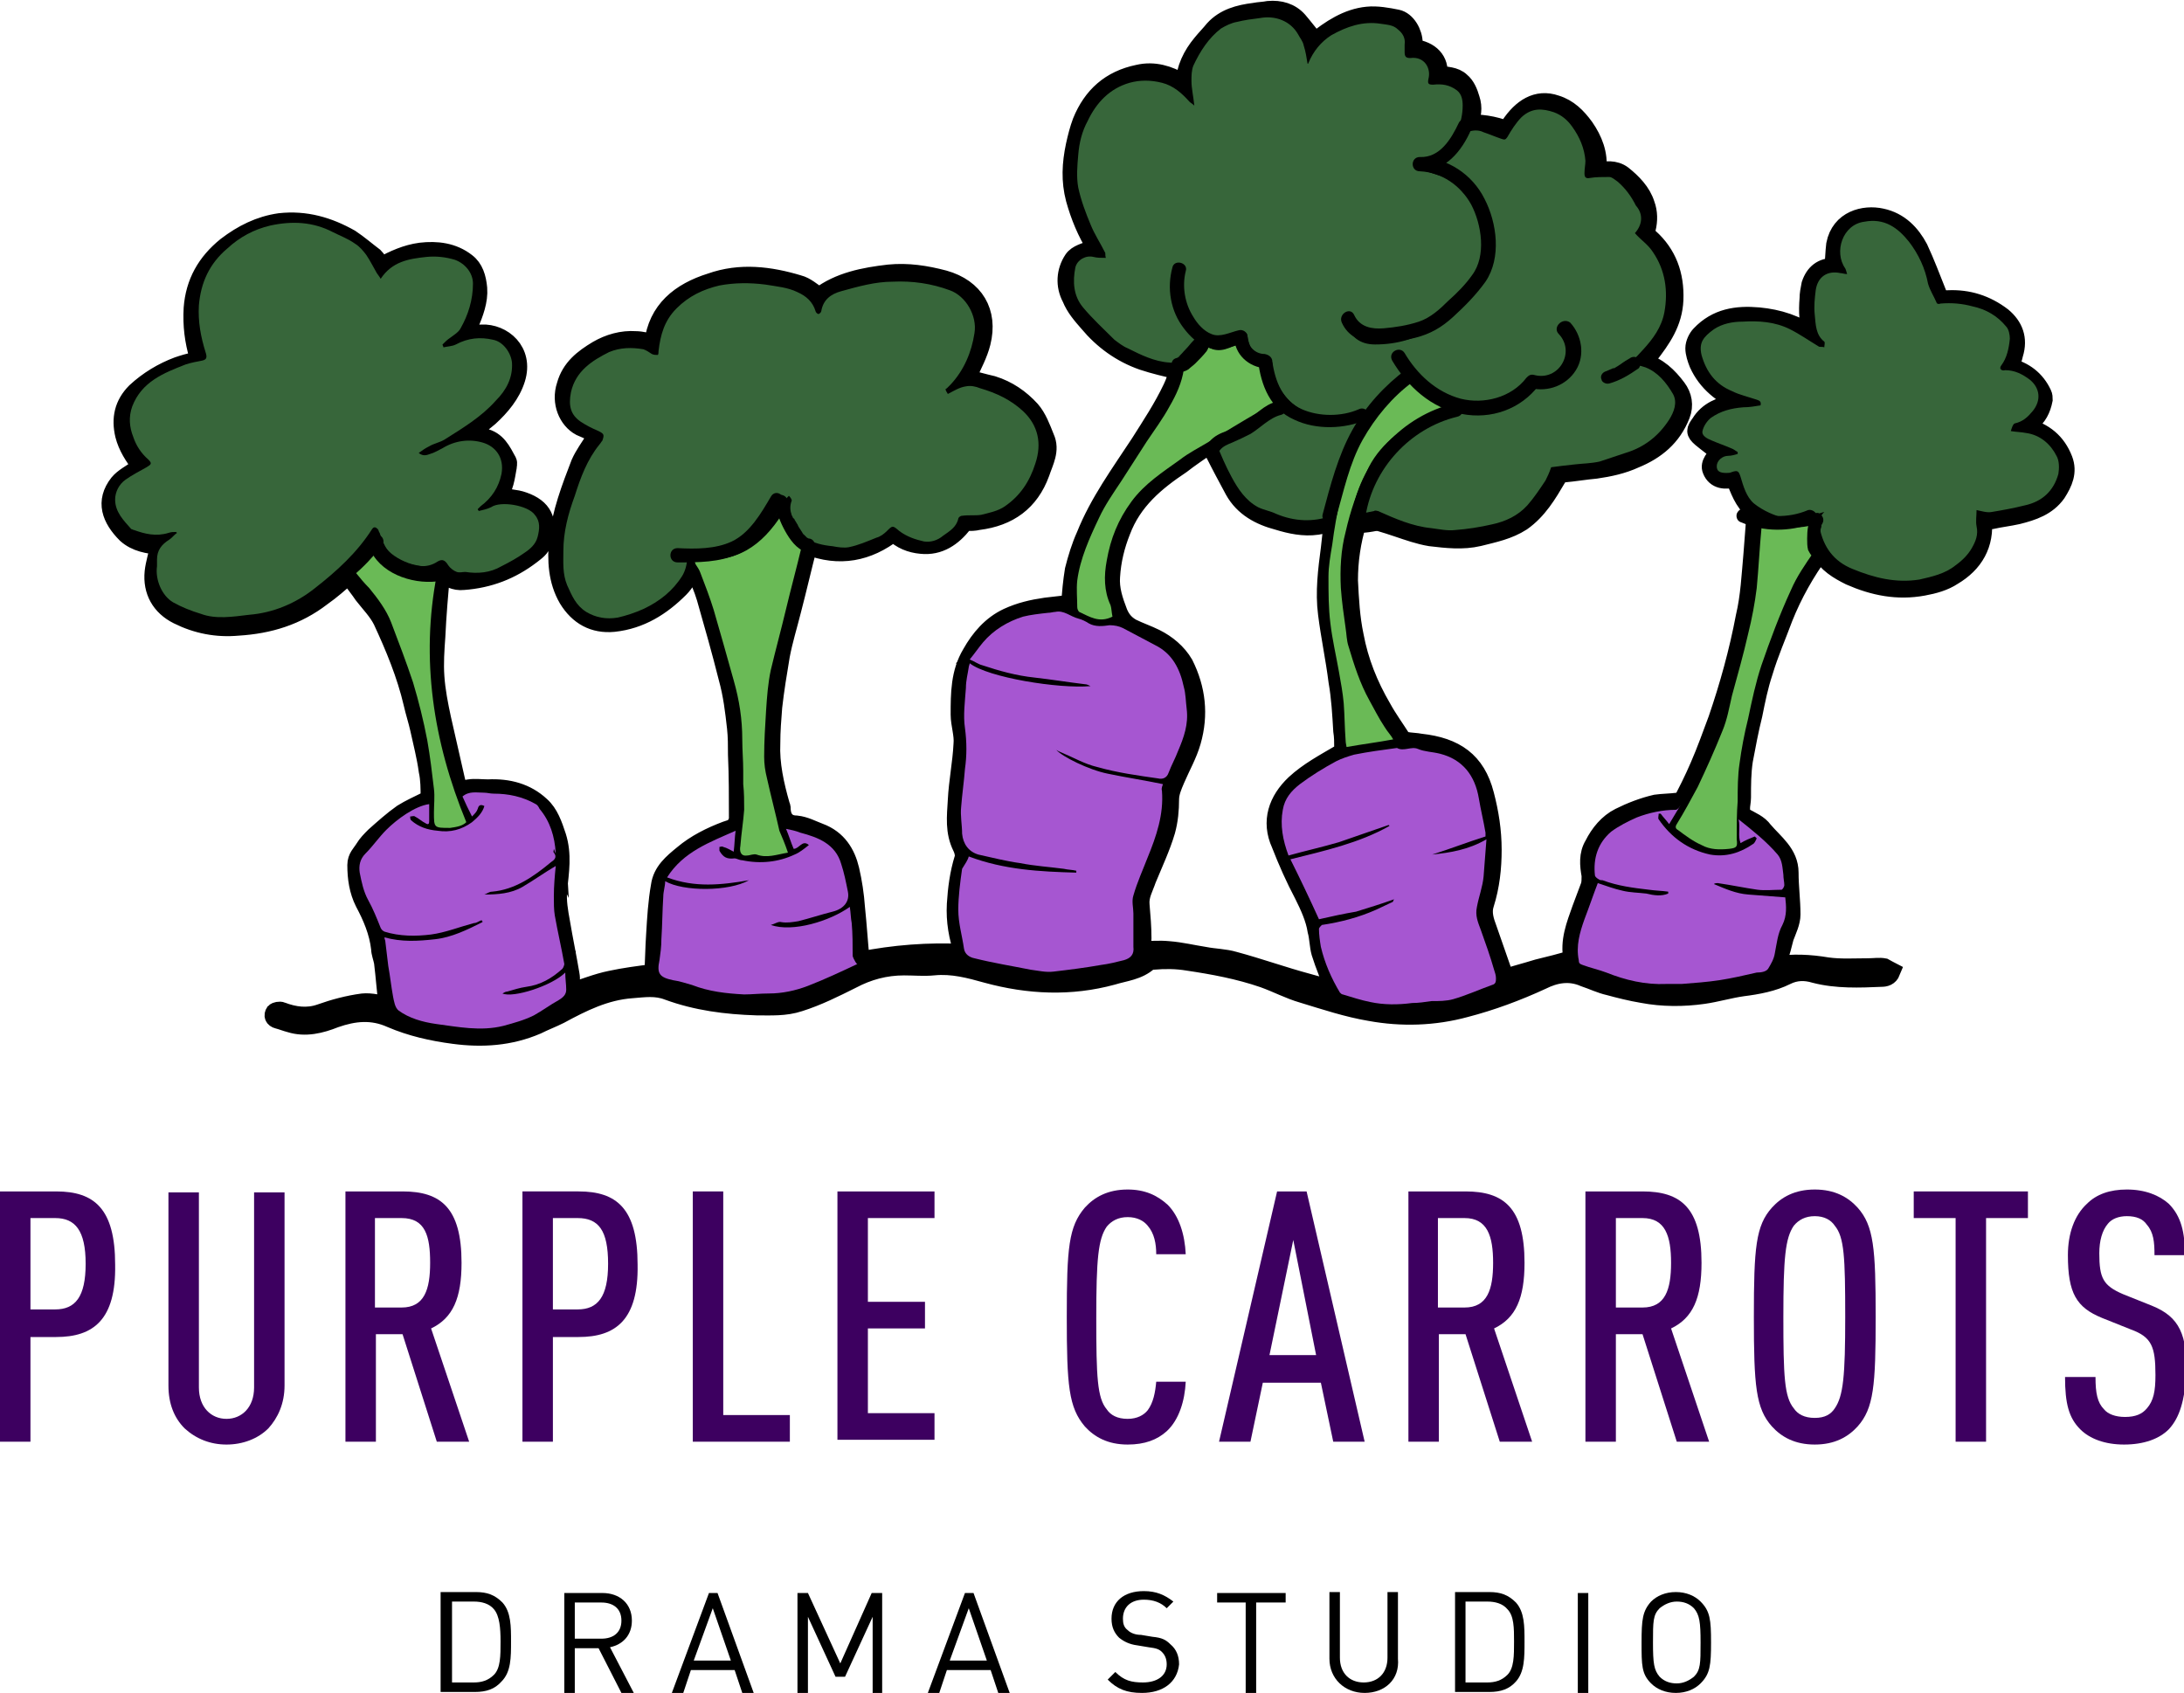 <?xml version="1.0" encoding="utf-8"?>
<!-- Generator: Adobe Illustrator 24.2.0, SVG Export Plug-In . SVG Version: 6.00 Build 0)  -->
<svg version="1.1" xmlns="http://www.w3.org/2000/svg" xmlns:xlink="http://www.w3.org/1999/xlink" x="0px" y="0px"
	 viewBox="0 0 229.5 177.9" style="enable-background:new 0 0 229.5 177.9;" xml:space="preserve">
<style type="text/css">
	.st0{fill:#994CBB;}
	.st1{fill:none;stroke:#A656D1;stroke-miterlimit:10;}
	.st2{fill:#A656D1;}
	.st3{fill:#FFFFFF;}
	.st4{opacity:0.2;}
	.st5{fill:#550B6B;}
	.st6{fill:#020202;}
	.st7{fill:#560C6B;}
	.st8{fill:#030303;}
	.st9{fill:#050505;}
	.st10{fill:#040404;}
	.st11{fill:#FDFDFE;}
	.st12{fill:#FAF9FB;}
	.st13{fill:#FCFBFC;}
	.st14{fill:#FDFDFD;}
	.st15{fill:#FCFCFC;}
	.st16{fill:#FBFBFB;}
	.st17{opacity:0.7;}
	.st18{opacity:0.2;fill:#994CBB;stroke:#994CBB;stroke-miterlimit:10;}
	.st19{opacity:0.2;fill:#994CBB;stroke:#994CBB;stroke-width:0;stroke-miterlimit:10;}
	.st20{fill:#040404;stroke:#000000;stroke-width:2;stroke-miterlimit:10;}
	.st21{fill:#C2A6E8;}
	.st22{fill:#8CE281;}
	.st23{fill:#D3FF97;}
	.st24{fill:#37663A;}
	.st25{fill:#6ABA56;}
	.st26{fill:#3D0060;}
	.st27{opacity:0.4;}
	.st28{fill:#CBB9EF;}
	.st29{fill:#79E073;}
	.st30{fill:#D8FCD3;}
	.st31{opacity:0.35;}
	.st32{display:none;}
	.st33{display:inline;}
	.st34{fill:#54096A;}
</style>
<g id="Layer_1">
	<g>
		<g>
			<path class="st20" d="M176.6,84.6c0.7-1.3,1.4-2.7,2-4.1c0.7-1.6,1.3-3.3,1.9-4.9c1.2-3.5,2.2-7.1,2.9-10.8
				c0.5-2.1,0.6-4.3,0.8-6.5c0.1-1.3,0.2-2.6,0.3-3.9c0-0.3-0.1-0.6-0.2-0.8c-1.1-0.9-1.5-2.2-2-3.4c-1,0.3-2,0.2-2.4-0.8
				c-0.3-0.7,0.4-1.3,0.8-1.9c-0.6-0.5-1.3-1-1.9-1.5c-0.7-0.6-0.6-0.8-0.1-1.5c0.8-1.3,2.1-1.8,3.6-2.1c0.2,0,0.4-0.1,0.6-0.1
				c-1.9-0.9-3.5-2.1-4.4-4.1c-0.2-0.5-0.4-1.1-0.4-1.6c0-0.5,0.3-1.1,0.6-1.4c1.7-1.8,3.8-2.1,6.1-1.9c2.1,0.2,4,0.8,5.8,2.1
				c-0.6-1.4-0.6-2.7-0.5-4c0-0.5,0.1-1,0.2-1.5c0.4-1.2,1.2-1.8,2.4-1.8c0.1-0.8,0.1-1.6,0.2-2.4c0.5-2.6,3-3.2,4.8-2.8
				c1.9,0.4,3.1,1.7,3.9,3.2c0.7,1.5,1.3,3.1,1.9,4.6c0.3,0.8,0.3,0.8,1.2,0.8c2.1-0.1,4,0.5,5.7,1.8c1.2,1,1.7,2.3,1.2,3.9
				c-0.1,0.5-0.3,1-0.5,1.4c1.6,0.4,2.8,1.3,3.5,2.8c0.1,0.2,0.1,0.4,0.1,0.6c-0.2,1-0.6,1.8-1.4,2.4c-0.2,0.1-0.3,0.3-0.5,0.5
				c2,0.5,3.3,1.6,4,3.4c0.5,1.3,0,2.4-0.7,3.5c-1,1.4-2.5,1.9-4.1,2.3c-0.9,0.2-1.8,0.3-2.7,0.5c-0.3,0-0.6-0.1-1-0.1
				c0.3,2.7-0.9,4.7-3.1,6c-0.9,0.6-2,0.9-3.1,1.1c-2.7,0.5-5.2,0-7.7-1.1c-1.2-0.6-2.4-1.3-3.1-2.6c-1.6,2.2-2.9,4.5-3.9,7
				c-0.7,1.9-1.5,3.7-2.1,5.7c-0.5,1.5-0.8,3-1.1,4.5c-0.4,1.6-0.7,3.2-1,4.8c-0.2,1.3-0.2,2.6-0.2,3.9c0,0.4-0.1,0.8-0.1,1.1
				c0,0.4,0,0.7,0.4,1c0.7,0.4,1.5,0.7,2,1.4c1.1,1.3,2.7,2.4,2.7,4.4c0,1.5,0.2,2.9,0.2,4.4c0,0.8-0.4,1.6-0.7,2.4
				c-0.2,0.8-0.4,1.6-0.7,2.4c-0.1,0.2-0.1,0.4-0.2,0.6c1.8-0.3,3.6-0.2,5.4,0.1c1.4,0.2,2.9,0.1,4.3,0.1c0.6,0,1.2-0.1,1.7,0
				c0.2,0.1,0.5,0.3,0.7,0.4c-0.2,0.5-0.6,0.6-1,0.6c-2.3,0.1-4.7,0.2-7-0.4c-1-0.3-2-0.3-3,0.2c-1.4,0.7-3,1-4.6,1.2
				c-1.4,0.2-2.7,0.6-4.1,0.8c-2.1,0.3-4.3,0.3-6.4-0.1c-1.2-0.2-2.4-0.5-3.5-0.8c-0.9-0.2-1.7-0.6-2.6-0.9
				c-1.6-0.7-3.1-0.4-4.5,0.3c-2.6,1.2-5.3,2.2-8,2.9c-3.3,0.9-6.7,1-10,0.4c-2.4-0.4-4.8-1.2-7.1-1.9c-1.4-0.4-2.7-1.1-4.1-1.6
				c-2.6-0.9-5.3-1.4-8-1.8c-1.2-0.2-2.4-0.2-3.6-0.1c-0.2,0-0.4,0-0.5,0.1c-1.1,1-2.5,1.1-3.8,1.5c-4.4,1.2-8.8,1-13.2-0.2
				c-1.8-0.5-3.6-1-5.6-0.8c-1,0.1-2,0-3.1,0c-2,0-3.8,0.5-5.5,1.4c-1.8,0.9-3.6,1.8-5.5,2.4c-1.5,0.5-3,0.4-4.5,0.4
				c-3.2-0.1-6.3-0.5-9.3-1.6c-1.3-0.5-2.5-0.3-3.8-0.2c-2.8,0.2-5.2,1.4-7.6,2.7c-0.8,0.4-1.6,0.7-2.4,1.1c-2.8,1.2-5.7,1.4-8.7,1
				c-2.3-0.3-4.5-0.8-6.6-1.7c-2-0.9-3.9-0.7-5.9,0c-1.5,0.6-3.1,1-4.7,0.5c-0.4-0.1-0.9-0.3-1.3-0.4c-0.4-0.1-0.5-0.4-0.3-0.7
				c0.1-0.1,0.5-0.2,0.7-0.1c1.3,0.5,2.7,0.7,4.1,0.2c1.4-0.5,2.9-0.9,4.4-1.1c0.9-0.1,1.9,0.2,2.7,0.3c-0.2-1.4-0.3-3-0.5-4.6
				c-0.1-0.5-0.3-1-0.3-1.4c-0.2-1.8-0.9-3.4-1.7-4.9c-0.6-1.2-0.8-2.5-0.8-3.9c0-0.8,0.5-1.2,0.8-1.7c0.3-0.5,0.7-0.9,1.1-1.3
				c0.9-0.8,1.9-1.7,2.9-2.4c0.8-0.5,1.7-0.9,2.5-1.3c0.2-0.1,0.4-0.3,0.4-0.4c0-0.9,0-1.9-0.2-2.8c-0.2-1.5-0.6-3-0.9-4.4
				c-0.2-0.9-0.5-1.8-0.7-2.7c-0.7-3-1.9-5.9-3.2-8.7c-0.5-1-1.3-1.8-2-2.7c-0.4-0.6-0.9-1.2-1.3-1.8c-0.1-0.1-0.2-0.2-0.3-0.3
				c-0.9,0.8-1.8,1.6-2.8,2.3c-2.6,2-5.5,2.9-8.8,3.1c-2.2,0.2-4.3-0.2-6.3-1.2c-1.8-0.9-2.7-2.5-2.5-4.5c0.1-0.9,0.4-1.8,0.6-2.8
				c-1.2-0.1-2.5-0.3-3.5-1.2c-1.6-1.6-2.3-3.4-0.8-5.3c0.5-0.6,1.3-1,2-1.5c0.1-0.1,0.3-0.2,0.4-0.3c-0.8-1-1.5-2.1-1.8-3.3
				c-0.4-1.7-0.1-3.2,1.2-4.5c1.3-1.2,2.8-2.1,4.4-2.7c0.6-0.2,1.2-0.4,1.9-0.5c0.3-0.1,0.3-0.3,0.3-0.5c-0.5-1.7-0.7-3.3-0.6-5.1
				c0.2-2.7,1.4-4.8,3.5-6.5c1.7-1.3,3.5-2.2,5.6-2.5c2.7-0.3,5.1,0.4,7.4,1.7c0.9,0.6,1.7,1.3,2.5,1.9c0.3,0.3,0.5,0.7,0.8,1
				c1.3-0.7,2.6-1.3,4.1-1.5c1.7-0.2,3.4,0,4.8,1.1c0.8,0.6,1.1,1.6,1.2,2.7c0.1,1.3-0.4,2.6-0.9,3.8c-0.2,0.4-0.5,0.8-0.7,1.2
				c0.6-0.1,1.3-0.1,2-0.2c2.2-0.1,4.5,1.8,3.6,4.7c-0.5,1.6-1.6,2.9-2.8,4c-0.8,0.7-1.7,1.3-2.6,1.9c0.7,0.1,1.4,0.2,2,0.3
				c1.4,0.3,1.9,1.4,2.5,2.5c0.1,0.2,0,0.4,0,0.6c-0.2,1.1-0.3,2.1-1,3c0,0.1,0,0.2,0,0.1c0.9,0.2,1.9,0.2,2.7,0.5
				c2,0.7,2.7,2,2,4.2c-0.2,0.7-0.7,1-1.2,1.4c-2.1,1.6-4.4,2.5-7.1,2.7c-0.9,0.1-1.6-0.3-2.4-0.9c-0.2,2.3-0.4,4.6-0.5,6.8
				c-0.1,1.4-0.2,2.8-0.1,4.2c0.1,1.5,0.4,3,0.7,4.4c0.5,2.2,1,4.4,1.5,6.6c0.3,1,0.3,1,1.4,0.8c0.6-0.1,1.3,0,2,0
				c2.1-0.1,4,0.4,5.5,1.8c0.9,0.8,1.3,2,1.7,3.2c0.6,1.9,0.3,3.7,0.1,5.6c-0.1,1.2,0.1,2.3,0.3,3.4c0.3,1.8,0.7,3.7,1,5.5
				c0.1,0.5,0,1,0,1.5c0,0.2,0,0.4,0,0.4c1.4-0.4,2.8-1,4.3-1.3c1.4-0.3,2.9-0.5,4.5-0.7c0.1-1.3,0.1-2.7,0.2-4.1
				c0.1-1.7,0.2-3.4,0.5-5.1c0.2-1.5,1.3-2.4,2.4-3.3c1.3-1.1,2.9-1.9,4.5-2.5c0.3-0.1,0.7-0.2,0.9-0.4c0.2-0.2,0.4-0.6,0.4-0.9
				c0-2.2,0-4.5-0.1-6.7c0-0.9,0-1.9-0.1-2.8c-0.2-1.8-0.4-3.5-0.9-5.3c-0.7-2.8-1.5-5.6-2.3-8.4c-0.3-1-0.7-1.9-1.1-2.8
				c-0.1-0.2-0.2-0.3-0.2-0.3c-0.5,0.7-0.9,1.5-1.5,2.1c-1.9,1.9-4.1,3.3-6.9,3.6c-2.1,0.2-3.7-0.7-4.8-2.5c-1.1-1.9-1.2-4-1-6.2
				c0.3-2.8,1.3-5.4,2.3-8c0.4-0.9,1-1.7,1.5-2.5c0.3-0.4,0.2-0.6-0.2-0.8c-0.4-0.2-0.8-0.4-1.3-0.6c-1.3-0.7-2.1-2.5-1.5-4.3
				c0.5-1.8,1.8-2.8,3.3-3.7c1.2-0.7,2.6-1.1,4-1c0.6,0,1.3,0.2,1.9,0.3c0.4-3.5,2.8-5.4,6-6.4c3.1-1.1,6.2-0.7,9.2,0.2
				c0.8,0.2,1.4,0.8,2.2,1.3c2.1-1.6,4.7-2.1,7.3-2.4c2-0.2,3.9,0.1,5.8,0.6c3.2,0.9,4.7,3.4,3.9,6.6c-0.3,1.2-0.9,2.3-1.4,3.4
				c-0.1,0.1-0.1,0.3-0.2,0.4c0.9,0.2,1.9,0.5,2.8,0.7c1.6,0.5,2.9,1.4,4,2.6c0.7,0.8,1.1,1.9,1.5,2.9c0.6,1.3-0.1,2.5-0.5,3.7
				c-1.1,3-3.3,4.6-6.5,5c-0.4,0.1-0.8,0.1-1.3,0.1c-0.1,0-0.2,0.1-0.3,0.2c-1.1,1.4-2.5,2.4-4.4,2.2c-1.1-0.1-2.1-0.5-2.9-1.3
				c-2.7,2.1-5.7,2.7-9,1.4c-0.6,2.3-1.1,4.5-1.7,6.8c-0.4,1.6-0.9,3.2-1.2,4.8c-0.3,1.8-0.6,3.6-0.8,5.4c-0.1,1.3-0.2,2.5-0.2,3.8
				c-0.1,2.2,0.4,4.4,1,6.5c0.1,0.2,0.1,0.4,0.1,0.6c0.1,1,0.7,1.5,1.6,1.5c0.9,0.1,1.6,0.5,2.4,0.8c1.9,0.7,2.8,2.2,3.2,3.9
				c0.3,1.3,0.5,2.6,0.6,4c0.2,1.9,0.3,3.7,0.5,5.6c3.5-0.7,7.2-1,10.9-0.8c-0.6-1.7-0.9-3.4-0.8-5.2c0.1-1.6,0.3-3.2,0.8-4.8
				c0.1-0.3,0-0.8-0.2-1.2c-0.8-1.6-0.6-3.2-0.5-4.9c0.1-2,0.5-3.9,0.6-5.9c0.1-1-0.3-2.1-0.3-3.1c0-2.2,0-4.4,1.2-6.4
				c0.9-1.6,2.1-3,3.8-3.8c1.3-0.6,2.6-0.9,4-1.1c0.9-0.1,1.8-0.2,2.6-0.3c0.1-1.2,0.2-2.4,0.4-3.6c0.3-1.2,0.7-2.5,1.2-3.6
				c1.4-3.5,3.6-6.5,5.7-9.7c1.2-1.9,2.4-3.7,3.4-5.8c0.3-0.6,0.5-1.3,0.7-1.9c-1.3-0.3-2.6-0.6-3.8-1c-2.3-0.8-4.2-2.2-5.7-4
				c-0.7-0.8-1.4-1.6-1.8-2.6c-0.7-1.3-0.6-2.8,0.2-4c0.4-0.6,1.3-0.8,2.1-1.1c0.2-0.1,0.5,0,0.8,0c0-0.1,0-0.1,0-0.2
				c-0.2,0-0.4,0-0.5,0c-1-1.6-1.7-3.3-2.2-5.1c-0.5-1.9-0.4-3.7,0-5.6c0.2-0.9,0.4-1.7,0.7-2.5c1.1-2.7,3-4.4,5.9-5
				c1.7-0.4,3.2,0.1,4.6,0.9c0.1,0.1,0.2,0.1,0.3,0.2c0.1-1.7,0.8-3.1,1.8-4.3c0.4-0.5,0.9-1,1.3-1.5c1.1-1.2,2.6-1.6,4.2-1.8
				c0.5-0.1,1-0.1,1.5-0.2c1.2-0.1,2.3,0.2,3.1,1.1c0.6,0.7,1.2,1.5,1.8,2.2c1.6-1.3,3.4-2.5,5.5-2.7c1-0.1,2.1,0.1,3.1,0.3
				c1,0.2,1.7,1.5,1.7,2.5c0,0.2,0,0.4,0,0.6c1.8,0.2,2.8,1.3,2.6,2.8c0.8,0.1,1.8,0.1,2.4,0.7c0.5,0.4,0.8,1.1,1,1.8
				c0.3,0.9,0.2,1.8-0.3,2.7c1.1-0.2,2.9,0.1,4.1,0.6c0.1-0.2,0.2-0.4,0.4-0.5c1.2-1.8,2.8-2.9,4.8-2.2c1.3,0.4,2.2,1.3,3,2.4
				c0.9,1.3,1.5,2.8,1.3,4.4c0,0.1,0,0.1,0,0.2c0,0,0,0.1,0,0.1c0.9-0.2,1.9-0.3,2.7,0.3c1,0.8,2,1.8,2.4,3.1
				c0.3,0.8,0.3,1.7,0.1,2.5c-0.1,0.4-0.1,0.7,0.3,1c1.9,1.7,2.7,3.9,2.6,6.5c-0.1,2.4-1.3,4.1-2.7,5.9c-0.2,0.2-0.4,0.5-0.6,0.7
				c1.6,0.4,2.7,1.5,3.6,2.7c0.6,0.8,0.8,1.8,0.4,2.8c-0.9,2.3-2.6,3.7-4.8,4.6c-1.3,0.6-2.7,0.9-4.1,1.1c-1.1,0.1-2.3,0.3-3.4,0.4
				c-0.4,0-0.5,0.2-0.7,0.5c-1,1.7-2,3.4-3.7,4.6c-1.4,0.9-2.9,1.2-4.5,1.6c-1.7,0.4-3.4,0.2-5.1,0c-1.2-0.2-2.3-0.6-3.5-1
				c-0.6-0.2-1.2-0.4-1.9-0.6c-0.1,0-0.3,0-0.4,0c-0.5,0.1-1.1,0.2-1.6,0.2c-0.1,0-0.2-0.1-0.3-0.1c-0.6,2-0.9,4-0.9,6.1
				c0.1,2,0.2,3.9,0.6,5.8c0.5,2.7,1.5,5.2,2.9,7.6c0.6,1.1,1.4,2.2,2.1,3.3c0.1,0.1,0.3,0.2,0.4,0.2c0.5,0.1,1.1,0.1,1.6,0.2
				c3.6,0.4,5.8,1.9,6.7,5.4c0.5,1.9,0.8,3.8,0.8,5.8c0,1.9-0.2,3.8-0.8,5.7c-0.3,0.9,0,1.8,0.3,2.6c0.5,1.4,1,2.9,1.5,4.3
				c0.1,0.3,0.1,0.7,0.1,1c1.2-0.4,2.4-0.7,3.7-1.1c1.2-0.3,2.5-0.6,3.7-1c-0.4-1.9,0.3-3.6,0.9-5.3c0.3-0.8,0.6-1.6,0.9-2.4
				c0.1-0.3,0.1-0.7,0.1-1.1c-0.2-1.1-0.3-2.2,0.3-3.2c0.6-1.2,1.5-2.3,2.7-2.9c1.2-0.6,2.5-1.1,3.8-1.4c0.7-0.1,1.5-0.1,2.3-0.2
				c0.1,0,0.2,0.1,0.3,0.2c-0.1,0.1-0.2,0.2-0.3,0.2c-1.4,0-2.8,0.3-4.1,0.8c-1,0.4-1.9,0.8-2.7,1.5c-1.5,1.1-1.9,2.8-1.7,4.6
				c0,0.2,0.2,0.3,0.4,0.4c0.1,0.1,0.2,0.1,0.4,0.1c1.6,0.6,3.2,0.9,4.9,1c0.7,0.1,1.3,0.1,2,0.2c0,0.1,0,0.1,0,0.2
				c-0.7,0.4-1.5,0.2-2.3,0c-0.8-0.2-1.7-0.1-2.5-0.3c-0.8-0.2-1.7-0.5-2.6-0.8c-0.5,1.3-0.9,2.5-1.4,3.8c-0.5,1.4-0.9,2.8-0.6,4.3
				c0.1,0.3,0.1,0.4,0.4,0.5c0.8,0.2,1.7,0.4,2.5,0.8c2,0.9,4.1,1.3,6.3,1.2c0.5,0,1.1,0.1,1.6,0c1.3-0.1,2.7-0.2,4-0.4
				c1.3-0.2,2.6-0.5,3.9-0.8c0.4-0.1,0.9-0.2,1.2-0.4c0.4-0.4,0.6-1,0.7-1.6c0.3-1,0.4-2.1,0.8-3c0.5-1,0.4-2,0.3-2.9
				c-1.3-0.1-2.6-0.2-3.9-0.3c-1.3-0.1-2.4-0.6-3.6-1.1c0.1-0.1,0.3-0.1,0.4-0.1c1.4,0.2,2.8,0.5,4.2,0.7c0.8,0.1,1.7,0.1,2.5,0
				c0.1,0,0.3-0.3,0.3-0.5c0-0.4,0-0.8-0.1-1.1c-0.1-0.7-0.1-1.5-0.6-2.1c-1.2-1.4-2.5-2.6-4.1-3.7c0.1,0.9-0.1,1.7,0.2,2.5
				c0.6-0.3,1-0.5,1.5-0.7c0.1,0.1,0.1,0.1,0.2,0.2c-0.1,0.2-0.2,0.5-0.4,0.6c-1.4,1-2.8,1.4-4.5,1.1c-2.3-0.4-4.1-1.8-5.4-3.7
				c-0.1-0.1,0-0.4,0-0.6c0.1,0,0.1,0,0.2,0c0.3,0.3,0.6,0.7,0.9,1.1C175.8,85.9,176.2,85.3,176.6,84.6z M171.8,24.5
				c0.8-0.9,0.9-2,0.4-3.1c-0.4-1-1.1-1.8-1.9-2.5c-0.3-0.2-0.6-0.5-0.9-0.5c-0.7-0.1-1.3-0.1-2,0.1c-0.5,0.1-0.6-0.1-0.6-0.5
				c0-0.4,0.1-0.8,0.1-1.3c-0.1-1.4-0.6-2.5-1.4-3.6c-0.5-0.7-1.1-1.2-1.9-1.5c-1.2-0.4-2.3-0.5-3.4,0.5c-0.7,0.6-1.1,1.3-1.5,2.1
				c-0.2,0.3-0.3,0.3-0.6,0.2c-0.6-0.3-1.3-0.5-1.9-0.7c-0.6-0.2-1.2-0.1-1.8,0c-0.4,0.1-0.5,0.3-0.6,0.6c-0.4,0.7-0.7,1.4-1.2,1.9
				c-0.4,0.5-0.9,0.8-1.4,1.3c0.3,0.1,0.7,0.2,1.1,0.4c0.6,0.3,1.2,0.6,1.7,1.1c0.6,0.5,1,1.2,1.5,1.7c1.5,1.6,1.8,3.6,1.6,5.6
				c-0.2,2.3-1.6,4.1-3.1,5.6c-0.8,0.8-1.9,1.5-2.9,2.2c-1.9,1.4-4,1.9-6.3,1.9c-1.7,0-2.7-0.9-3.1-2.5c0.3,0.2,0.5,0.4,0.7,0.7
				c0.8,1.2,2,1.6,3.3,1.4c2.1-0.3,4-1,5.7-2.3c1.8-1.4,3.4-2.9,4.4-4.9c0.7-1.4,0.8-2.9,0.6-4.4c-0.1-1.1-0.6-2-1.3-2.9
				c-0.4-0.5-1-1-1.4-1.5c-0.7-0.9-1.7-1.2-2.6-1.5c-0.7-0.2-1.3-0.5-2-0.7c0-0.1,0-0.1,0-0.2c0.2-0.1,0.5-0.1,0.7-0.2
				c1-0.1,2-0.3,2.5-1.2c0.9-1.5,1.7-3,1.7-4.9c0-0.6-0.1-1.2-0.6-1.6c-0.7-0.6-1.6-0.7-2.5-0.6c-0.5,0.1-0.7,0-0.5-0.6
				c0.3-1.1-0.4-2.4-1.9-2.2c-0.5,0.1-0.7-0.1-0.6-0.6c0-0.3,0-0.5,0-0.8c0.1-0.7-0.2-1.2-0.7-1.6c-0.5-0.4-1.1-0.5-1.8-0.6
				c-1.9-0.3-3.6,0.3-5.2,1.2c-1.2,0.6-1.9,1.6-2.4,2.9c0,0.1-0.2,0.1-0.1,0.1c-0.1-0.6-0.2-1.3-0.4-1.9c-0.1-0.4-0.4-0.8-0.6-1.2
				c-0.8-1.4-2.4-2-4-1.7c-0.8,0.2-1.6,0.2-2.4,0.4c-0.6,0.1-1.2,0.4-1.7,0.7c-1.4,1-2.2,2.4-2.9,3.9c-0.2,0.5-0.3,1-0.2,1.6
				c0,0.8,0.2,1.6,0.3,2.6c-0.2-0.2-0.4-0.3-0.5-0.4c-0.8-0.9-1.7-1.6-2.9-2c-1.1-0.3-2.3-0.3-3.4,0c-2.1,0.6-3.5,2-4.4,4
				c-0.6,1.2-0.8,2.4-1,3.6c-0.1,1.1-0.2,2.3,0,3.4c0.2,1.3,0.8,2.6,1.3,3.9c0.4,1,1,1.9,1.5,2.9c0.1,0.2,0.1,0.4,0.1,0.6
				c-0.5,0-0.9,0-1.3-0.1c-0.8-0.2-1.7,0.3-1.9,1.1c-0.4,1.5-0.3,3,0.8,4.2c1,1.2,2.2,2.3,3.3,3.4c0.4,0.4,0.9,0.7,1.4,0.9
				c1.4,0.7,2.8,1.4,4.4,1.5c0.8,0.1,1.6,0.1,2.2-0.5c0.4-0.4,0.7-1,1-1.5c-1.6-2.2-2.2-2.7-2.6-5.4c-0.1-0.6-0.1-1.3-0.1-1.9
				c0-0.1,0.3-0.3,0.4-0.4c0.1,0.2,0.2,0.3,0.3,0.5c0,1.8,0.2,3.7,1.3,5.2c0.5,0.6,0.8,1.4,1.5,1.7c1.3,0.6,2.4,0.2,3.5-0.6
				c0.4-0.3,0.6-0.3,0.7,0.2c0.2,1.3,0.7,2.2,2.2,2.3c0.1,0,0.4,0.3,0.4,0.5c0,0.8,0.2,1.4,0.5,2.1c0.9,2,2.6,3,4.6,3.6
				c1.6,0.4,3.2,0,4.7-0.5c0.1,0,0.3,0,0.4,0c-0.1,0.1-0.1,0.3-0.2,0.4c-0.5,0.2-0.9,0.4-1.4,0.6c-2.2,0.6-4.3,0.3-6.2-1.1
				c-0.7-0.5-1.3-0.8-2.1-0.2c-0.2,0.2-0.6,0.2-0.9,0.4c-1.8,1-3.5,2-5.3,3.1c0.6,1.2,1,2.4,1.6,3.5c0.7,1.3,1.5,2.5,2.8,3.2
				c0.6,0.3,1.3,0.5,1.9,0.7c1.9,0.8,3.8,0.9,5.8,0.2c0.1-0.1,0.3-0.2,0.4-0.4c0.2-0.8,0.4-1.6,0.6-2.5c0.2-0.9,0.5-1.9,0.8-2.8
				c0.2-0.7,0.5-1.5,0.9-2.2c0.6-1,1.3-1.9,2-2.8c0.7-0.9,1.5-1.8,2.3-2.7c0.4-0.5,0.9-0.9,1.5-1.4c-0.6-0.5-1.1-0.9-1.6-1.4
				c-0.1-0.1,0-0.4,0-0.6c0.2,0.1,0.4,0.1,0.5,0.2c0.5,0.5,0.9,1,1.3,1.5c1.3,1.3,2.8,2.2,4.5,2.8c0.6,0.2,1.3,0.4,1.9,0.6
				c0.9,0.2,1.7,0,2.6-0.2c1.2-0.3,2.2-0.9,2.9-1.9c0.3-0.5,0.6-0.7,1.3-0.7c1.7,0.1,2.7-1,3.5-2.3c0.4-0.7,0.3-1.3-0.1-1.9
				c-0.3-0.4-0.7-0.9-1.1-1.4c0.2,0,0.4,0,0.5,0c0.2,0.1,0.4,0.2,0.6,0.4c0.7,0.4,1.2,1.9,0.8,2.6c-0.3,0.6-0.6,1.3-1.1,1.7
				c-0.9,0.9-1.9,1.7-3.4,1.5c-0.1,0-0.3,0.1-0.5,0.2c-0.5,0.5-0.9,1-1.5,1.4c-1.7,1.1-3.6,1.6-5.6,0.9c-0.3-0.1-0.8-0.1-1.1,0
				c-1.2,0.5-2.4,1.1-3.5,1.7c-1.8,1-3.3,2.4-4.4,4.2c-0.8,1.3-1.3,2.6-1.8,4c-0.1,0.4-0.3,0.8-0.4,1.2c0,0.1,0.1,0.1,0.1,0.2
				c0.5-0.1,1.1-0.3,1.6-0.4c0.1,0,0.3,0,0.4,0c1.8,0.8,3.6,1.6,5.6,1.8c0.8,0.1,1.7,0.3,2.5,0.2c1.3-0.1,2.6-0.4,3.9-0.6
				c1.4-0.3,2.7-0.9,3.7-2c0.7-0.8,1.3-1.7,1.9-2.6c0.3-0.4,0.4-0.9,0.6-1.4c0.7-0.1,1.6-0.2,2.5-0.3c0.9-0.1,1.8-0.1,2.6-0.3
				c0.9-0.2,1.8-0.5,2.7-0.9c1.9-0.7,3.5-1.8,4.6-3.5c0.5-0.8,0.9-1.8,0.4-2.7c-0.6-1.2-1.5-2.3-2.9-2.8c-0.5-0.2-1.2-0.4-1.8,0.2
				c-0.3,0.3-0.7,0.5-1.1,0.7c-0.1,0-0.3,0-0.3-0.1c0-0.1,0-0.2,0-0.3c0.1-0.1,0.2-0.2,0.3-0.2c1-0.6,1.9-1.3,2.7-2.2
				c1-1.2,1.9-2.4,2.2-3.9c0.4-2.3,0.1-4.4-1.2-6.3C173.2,25.8,172.4,25.2,171.8,24.5z M40,29.3c-0.1-0.1-0.2-0.2-0.3-0.4
				c-0.4-0.6-0.7-1.3-1.1-1.9c-0.3-0.5-0.7-0.9-1.2-1.2c-0.7-0.5-1.5-0.8-2.3-1.2c-2.1-1.1-4.3-1.2-6.6-0.7
				c-1.7,0.3-3.2,1.2-4.5,2.4c-1.9,1.6-2.8,3.6-3,6c-0.1,1.7,0.2,3.3,0.7,4.9c0.2,0.6,0.1,0.8-0.4,0.9c-0.6,0.1-1.2,0.2-1.7,0.4
				c-2.3,0.8-4.6,1.8-5.6,4.4c-0.4,1.1-0.3,2.1,0.1,3.2c0.4,0.9,0.9,1.7,1.6,2.4c0.4,0.4,0.4,0.5-0.2,0.8c-0.8,0.4-1.5,0.8-2.2,1.3
				c-0.7,0.5-1.1,1.2-1.1,2.1c0,1.3,0.9,2.2,1.7,3.1c0.1,0.1,0.2,0.1,0.3,0.1c1.2,0.4,2.4,0.7,3.6,0.3c0.2-0.1,0.5-0.1,0.8-0.1
				c0,0,0.1,0.1,0.1,0.1c-0.2,0.2-0.5,0.5-0.8,0.7c-0.8,0.5-1.3,1.1-1.3,2.1c0,0.2,0,0.5,0,0.7c-0.2,1.4,0.5,3.1,1.7,3.8
				c0.9,0.5,1.9,0.9,2.9,1.2c1.7,0.5,3.4,0.3,5.1,0.1c2.5-0.3,4.9-1.3,6.9-2.8c2.3-1.8,4.5-3.7,6-6.2c0.2-0.3,0.4-0.3,0.6,0
				c0.1,0.1,0.1,0.3,0.2,0.4c0.5,1.3,1.1,2.4,2.4,3c1.2,0.5,2.4,0.7,3.7,0c0.5-0.3,0.8-0.1,1.1,0.4c0.2,0.3,0.6,0.5,0.9,0.7
				c0.3,0.1,0.6-0.1,0.9,0c1.3,0.1,2.6,0,3.8-0.6c0.8-0.4,1.6-0.9,2.4-1.4c0.6-0.4,1.2-1,1.4-1.7c0.2-0.8,0.2-1.6-0.3-2.3
				c-0.8-0.9-3.6-1.5-4.6-0.8c-0.4,0.3-0.9,0.3-1.3,0.4c0-0.1-0.1-0.1-0.1-0.2c0.1-0.1,0.1-0.2,0.3-0.3c1.1-0.9,1.9-2,2.2-3.4
				c0.3-1.7-0.6-2.9-2-3.3c-1.5-0.4-2.9-0.2-4.2,0.6c-0.4,0.2-0.8,0.5-1.3,0.6c-0.4,0.1-0.8,0.3-1.2-0.1c0.4-0.3,0.8-0.5,1.1-0.7
				c0.5-0.3,1.1-0.4,1.6-0.7c1.9-1.2,3.9-2.4,5.4-4.1c1-1.2,1.8-2.4,1.7-4c-0.1-1.1-0.9-2.2-2-2.4c-1.4-0.2-2.7-0.2-3.9,0.5
				c-0.4,0.2-0.8,0.2-1.3,0.3c0-0.1-0.1-0.2-0.1-0.3c0.3-0.2,0.5-0.4,0.8-0.7c0.4-0.3,0.9-0.6,1.1-1c0.8-1.5,1.4-3,1.3-4.7
				c0-1.1-0.8-2.1-1.9-2.5c-1-0.4-2-0.4-3-0.3C42.9,27.1,41.2,27.5,40,29.3z M99.6,41.4c-0.3-0.5-0.3-0.5,0.1-0.8
				c0.2-0.1,0.3-0.2,0.4-0.4c1.4-1.5,2.2-3.4,2.5-5.4c0.3-1.8-0.9-3.9-2.6-4.5c-1.9-0.7-3.9-1-6-0.9c-1.9,0.1-3.7,0.5-5.4,1
				c-1.2,0.3-1.9,0.9-2.1,2.1c0,0.1-0.2,0.3-0.3,0.3c-0.1,0-0.3-0.2-0.3-0.3c-0.3-1-1.1-1.6-1.9-2c-1.1-0.6-2.3-0.7-3.4-0.8
				c-1.6-0.2-3.2-0.3-4.8,0.1c-1.7,0.4-3.2,1.1-4.5,2.4c-1.3,1.3-1.7,2.8-1.9,4.5c0,0.2-0.1,0.4-0.1,0.4c-0.2,0-0.4,0-0.6-0.1
				c-0.3-0.1-0.6-0.4-0.9-0.5c-1.2-0.2-2.4-0.2-3.6,0.3c-1.9,0.9-3.5,1.9-4,4.2c-0.4,1.5-0.1,2.4,1,3.1c0.6,0.4,1.3,0.7,1.9,1
				c0.6,0.3,0.7,0.4,0.4,1c-0.1,0.2-0.2,0.3-0.3,0.4c-1.3,1.6-2,3.5-2.6,5.4c-0.6,1.9-1.2,3.8-1.2,5.8c0,1.2-0.2,2.5,0.4,3.6
				c0.5,1.1,1,2.1,2,2.8c1,0.7,2.2,0.9,3.3,0.6c0.9-0.2,1.8-0.5,2.7-0.9c1.7-0.8,3.1-1.9,4.1-3.5c0.3-0.5,0.5-1.2,0.5-1.8
				c0-0.8-0.1-0.8,0.7-0.6c0.1,0,0.1,0,0.2,0c1.1,0,2.1,0.1,3.2,0c1.5-0.1,2.8-0.9,3.7-2.1c0.8-1,1.8-1.9,2.2-3.1
				c0.1-0.3,0.3-0.5,0.6-0.8c0.1,0.2,0.3,0.4,0.3,0.5c-0.4,1,0.1,1.8,0.4,2.6c0.2,0.5,0.5,0.9,1,1.3c0.9,0.6,1.9,0.8,2.9,0.9
				c0.6,0.1,1.2,0.2,1.7,0.1c1-0.2,2-0.6,2.9-1c0.4-0.2,0.8-0.4,1.1-0.7c0.7-0.6,0.6-0.7,1.3,0c0.7,0.6,1.6,0.9,2.6,1.1
				c0.8,0.1,1.4-0.1,2-0.6c0.6-0.5,1.4-0.9,1.6-1.8c0-0.1,0.3-0.3,0.4-0.3c0.7,0,1.4,0.1,2-0.1c0.9-0.2,1.8-0.4,2.5-0.9
				c1.6-1.1,2.6-2.6,3.2-4.5c0.6-2.1,0.3-3.9-1.3-5.5c-1.3-1.2-2.8-2-4.5-2.4c-0.5-0.1-1-0.3-1.5-0.2
				C100.8,40.7,100.2,41.1,99.6,41.4z M211.3,45.3c0.1-0.3,0.2-0.6,0.4-0.7c0.8-0.1,1.4-0.7,1.9-1.3c0.9-1,0.8-2.4-0.3-3.3
				c-0.8-0.6-1.6-1-2.6-1c-0.3,0-0.6-0.2-0.4-0.5c0.6-0.8,0.8-1.8,0.9-2.8c0-0.4-0.1-1-0.4-1.3c-0.9-1.1-2.1-1.8-3.5-2.1
				c-1.1-0.3-2.3-0.4-3.4-0.3c-0.1,0-0.3-0.1-0.4-0.1c-0.3-0.7-0.7-1.3-0.9-2c-0.4-1.6-1-3.1-2-4.4c-1.2-1.5-2.6-2.5-4.7-2.1
				c-2.3,0.4-3.2,3.2-2,4.9c0.1,0.1,0.1,0.3,0.2,0.6c-0.3-0.1-0.5-0.1-0.7-0.1c-1.4-0.3-2.4,0.4-2.6,1.8c-0.1,0.9-0.2,1.8-0.1,2.6
				c0.1,1,0.1,2,1,2.8c0.1,0.1,0,0.4,0,0.6c-0.2,0-0.4,0-0.6-0.1c-1-0.6-1.9-1.3-3-1.8c-1.6-0.8-3.3-0.9-5-0.8c-1.1,0-2.1,0.2-3,0.8
				c-1.2,0.8-1.7,1.4-1.3,2.7c0.5,1.8,1.5,3.1,3.2,3.8c0.9,0.4,1.8,0.6,2.6,0.9c0.3,0.1,0.5,0.3,0.4,0.6c-0.6,0.1-1.2,0.1-1.8,0.2
				c-1.2,0-2.4,0.4-3.4,1.1c-0.4,0.3-0.8,0.9-0.9,1.4c-0.1,0.5,0.5,0.9,1,1c0.7,0.2,1.4,0.5,2,0.8c0.2,0.1,0.4,0.3,0.7,0.4
				c0,0.1,0,0.1,0,0.2c-0.3,0.1-0.7,0.2-1,0.2c-0.6,0-1.1,0.5-1.2,1.1c0,0.5,0.3,0.7,1,0.7c0.2,0,0.4,0,0.6-0.1
				c0.6-0.2,0.7,0,0.9,0.5c0.3,1,0.6,2,1.4,2.8c1,0.9,2.2,1.3,3.4,1.6c1,0.3,1.9,0.2,2.9-0.3c0.3-0.2,0.7-0.3,1.1-0.4
				c-0.5,0.5-0.6,1-0.5,1.6c0.4,2.1,1.6,3.6,3.5,4.4c2.2,0.9,4.6,1.5,7,1.1c1.4-0.2,2.7-0.6,3.8-1.5c0.6-0.5,1.2-1.1,1.7-1.8
				c0.4-0.7,0.8-1.4,0.5-2.3c-0.1-0.5,0-1.1,0-1.7c0.6,0.1,1.1,0.2,1.6,0.2c1.2-0.2,2.3-0.4,3.5-0.7c1.8-0.4,3-1.5,3.5-3.3
				c0.2-0.6,0.1-1.4-0.2-1.9c-0.7-1.3-1.7-2.2-3.2-2.4C212.4,45.4,211.9,45.4,211.3,45.3z M126.9,46.8c-1,0.7-1.9,1.3-2.8,2
				c-2.7,1.8-5.1,3.8-6.3,7c-0.6,1.5-1,3.1-1.1,4.8c-0.1,1.3,0.3,2.5,0.8,3.8c0.3,0.7,0.7,1.2,1.4,1.6c0.8,0.4,1.7,0.7,2.5,1.1
				c1.2,0.6,2.3,1.5,3,2.7c1.3,2.6,1.6,5.3,0.8,8.1c-0.4,1.4-1.1,2.6-1.7,4c-0.3,0.7-0.6,1.4-0.6,2.1c0,1.1-0.1,2.2-0.4,3.3
				c-0.5,1.7-1.3,3.4-2,5.1c-0.3,0.9-0.8,1.7-0.7,2.7c0.1,1.2,0.2,2.3,0.2,3.5c0,0.4-0.1,0.9-0.1,1.3c1,0,1.9-0.1,2.9,0
				c1.3,0.1,2.5,0.4,3.8,0.6c1,0.2,2.1,0.2,3.1,0.5c2.6,0.7,5.1,1.6,7.7,2.3c1,0.3,2,0.5,2.9,0.8c-0.5-1.3-1.1-2.7-1.5-4
				c-0.2-0.7-0.2-1.6-0.4-2.3c-0.2-1.3-0.8-2.6-1.4-3.8c-0.9-1.7-1.7-3.5-2.4-5.3c-1.1-2.4-0.3-4.6,1.5-6.3c1.4-1.3,3.1-2.2,4.8-3.2
				c0.2-0.1,0.3-0.4,0.3-0.6c0-0.6,0-1.2-0.1-1.8c-0.1-1.7-0.2-3.5-0.5-5.2c-0.3-2.4-0.8-4.7-1.1-7.1c-0.3-2.3,0-4.6,0.3-6.9
				c0.1-0.9,0.2-1.8,0.3-2.7c-0.6,0.1-1.2,0.2-1.7,0.3c-1.4,0.2-2.8-0.1-4.1-0.5c-1.9-0.5-3.6-1.4-4.6-3.2c-0.7-1.3-1.4-2.6-2.1-4
				C127.2,47.2,127,47,126.9,46.8z M101.8,90c-0.2,0.4-0.4,0.8-0.5,1.3c-0.2,1.4-0.5,2.9-0.4,4.3c0,1.4,0.4,2.7,0.6,4.1
				c0.1,0.7,0.6,0.9,1.1,1c1.9,0.4,3.9,0.8,5.9,1.2c0.8,0.1,1.6,0.3,2.4,0.2c1.7-0.1,3.3-0.4,5-0.7c0.8-0.1,1.6-0.3,2.4-0.5
				c0.7-0.2,1.1-0.6,1-1.4c0-0.1,0-0.1,0-0.2c0-1.1,0-2.2,0-3.3c0-0.6-0.2-1.3,0-1.9c0.4-1.3,1-2.6,1.5-4c0.9-2.2,1.7-4.5,1.5-7
				c0-0.3,0.1-0.5,0.1-0.7c-1.9-0.4-3.9-0.6-5.8-1.1c-2-0.5-4.8-1.8-5.4-2.5c0.3,0.1,0.4,0.2,0.6,0.3c1.2,0.5,2.4,1.2,3.7,1.5
				c2.1,0.5,4.3,0.8,6.4,1.2c0.5,0.1,0.9,0,1.1-0.6c0.3-0.8,0.7-1.5,1-2.3c0.5-1.4,1.1-2.8,0.9-4.4c-0.1-0.8-0.1-1.5-0.3-2.3
				c-0.4-1.9-1.3-3.4-3-4.4c-1.1-0.6-2.3-1.2-3.4-1.8c-0.5-0.3-0.9-0.3-1.4-0.3c-0.7,0-1.5,0.1-2.2-0.2c-0.4-0.2-0.7-0.4-1.1-0.5
				c-0.8-0.3-1.4-1-2.4-0.7c-0.3,0.1-0.6,0.1-0.8,0.1c-0.9,0.1-1.7,0.2-2.6,0.4c-1.7,0.5-3.1,1.4-4.2,2.7c-0.5,0.6-0.9,1.2-1.4,1.8
				c0.5,0.2,0.9,0.5,1.3,0.6c1.8,0.6,3.6,1.1,5.5,1.3c1.8,0.2,3.5,0.4,5.3,0.7c0.2,0,0.4,0.1,0.6,0.2c-3.4,0.3-10.8-0.8-12.7-2.4
				c-0.1,0.1-0.1,0.3-0.1,0.4c-0.1,0.7-0.3,1.5-0.3,2.2c-0.1,1.4-0.3,2.8-0.1,4.2c0.2,1.5,0.2,2.9,0,4.3c-0.2,1.3-0.4,2.7-0.4,4
				c-0.1,0.9,0.1,1.9,0.1,2.8c0.1,1.1,0.6,1.9,1.7,2.2c1.5,0.4,2.9,0.7,4.4,0.9c1.5,0.3,3.1,0.4,4.6,0.6c0.4,0.1,0.9,0.1,1.3,0.2
				c0,0.1,0,0.1,0,0.2C109.3,91.6,105.5,91.4,101.8,90z M138.6,96.6c1.3-0.3,2.7-0.6,4-1c1.3-0.4,2.6-0.9,4-1.3
				c-0.1,0.1-0.1,0.3-0.2,0.3c-0.6,0.3-1.1,0.5-1.7,0.8c-1.8,0.8-3.7,1.3-5.7,1.6c-0.1,0-0.3,0.2-0.3,0.4c0,0.6,0.1,1.3,0.2,1.9
				c0.3,1.7,1.1,3.3,2,4.8c0.1,0.1,0.2,0.2,0.3,0.2c0.9,0.3,1.9,0.6,2.9,0.8c1.5,0.4,3,0.3,4.4,0.1c0.7-0.1,1.3-0.2,2-0.2
				c0.8-0.1,1.6,0,2.3-0.2c1.4-0.4,2.8-1,4.1-1.5c0.4-0.1,0.4-0.4,0.4-0.7c0-0.3-0.1-0.6-0.2-0.9c-0.5-1.4-0.9-2.8-1.4-4.2
				c-0.3-0.8-0.6-1.6-0.4-2.4c0.2-1.1,0.5-2.1,0.7-3.2c0.2-1.2,0.2-2.5,0.3-3.9c-1.9,1.1-3.7,1.4-5.7,1.6c1.8-0.6,3.7-1.2,5.6-1.9
				c0-0.2,0-0.3,0-0.4c-0.2-1.2-0.5-2.4-0.7-3.6c-0.4-2.4-1.7-4-4.1-4.7c-0.7-0.2-1.6-0.2-2.3-0.5c-0.8-0.3-1.5,0.4-2.2-0.1
				c-1.5,0.2-3,0.4-4.5,0.7c-0.7,0.1-1.3,0.3-1.9,0.7c-1.3,0.8-2.5,1.6-3.8,2.4c-0.9,0.7-1.6,1.5-1.8,2.7c-0.3,1.6-0.1,3.2,0.6,4.8
				c1.8-0.5,3.6-0.9,5.3-1.4c1.8-0.5,3.5-1.2,5.2-1.8c0,0,0,0.1,0.1,0.1c-3.2,1.8-6.8,2.6-10.4,3.5
				C136.6,92.3,137.6,94.4,138.6,96.6z M45.1,84.5c-1.5,0.2-3.3,1.5-4.4,2.6c-0.8,0.8-1.4,1.7-2.2,2.5c-0.6,0.6-0.7,1.3-0.6,2
				c0.1,1,0.3,2,0.9,2.9c0.5,0.9,0.9,2,1.3,2.9c0.1,0.2,0.3,0.4,0.4,0.4c1.6,0.6,3.3,0.5,4.9,0.3c1.5-0.2,3-0.8,4.5-1.2
				c0.3-0.1,0.5-0.2,0.8-0.3c0,0.1,0,0.1,0.1,0.2c-1.6,0.8-3.2,1.6-5,1.8c-1.8,0.2-3.6,0.3-5.3-0.2c0,0.2,0.1,0.3,0.1,0.5
				c0.1,0.8,0.2,1.6,0.3,2.5c0.1,1.1,0.3,2.1,0.5,3.2c0.1,0.5,0.2,1.2,0.6,1.5c1.1,0.8,2.5,1.2,3.9,1.4c2.4,0.4,4.7,0.8,7.1,0.2
				c1.1-0.3,2.2-0.5,3.2-1.1c0.9-0.5,1.8-1.1,2.6-1.6c0.4-0.2,0.8-0.5,0.8-1.1c0-0.6-0.1-1.2-0.1-1.8c-1.5,1.3-5.6,2.7-6.6,2.2
				c0.2-0.1,0.3-0.2,0.5-0.2c0.7-0.2,1.3-0.3,2-0.5c1.5-0.3,2.7-0.9,3.8-1.9c0.1-0.1,0.2-0.3,0.2-0.5c-0.3-1.7-0.7-3.4-1-5.1
				c-0.1-0.7-0.2-1.3-0.1-2c0-1.1,0.1-2.1,0.2-3.2c-1.2,0.8-2.3,1.5-3.5,2.2c-1.2,0.7-2.6,0.8-4,0.8c0.2-0.2,0.5-0.3,0.8-0.3
				c2.5-0.3,4.4-1.6,6.2-3.1c0.3-0.3,0.7-0.5,0.3-1c0-0.1,0-0.2,0-0.4c0.1,0.2,0.1,0.3,0.2,0.5c-0.1-1.8-0.6-3.4-1.7-4.7
				c-0.1-0.2-0.2-0.4-0.4-0.5c-1.3-0.8-2.8-1-4.4-1.1c-0.3,0-0.6-0.1-1-0.1c-0.8,0-1.6-0.2-2.3,0.4c0.3,0.7,0.7,1.3,1,2.1
				c0.2-0.3,0.5-0.5,0.6-0.8c0.2-0.4,0.4-0.5,0.7-0.3c-0.2,0.8-0.7,1.3-1.3,1.7c-1.1,0.8-2.2,1.1-3.6,0.9c-1-0.2-2-0.4-2.8-1.1
				c-0.1-0.1-0.1-0.3-0.1-0.4c0.2,0,0.3-0.1,0.5,0c0.4,0.2,0.8,0.4,1.1,0.7c0.3,0.2,0.4,0,0.4-0.2C45.1,85.7,45.1,85.1,45.1,84.5z
				 M90.1,101.3c-0.1,0-0.1-0.1-0.2-0.1c-0.1-0.2-0.3-0.5-0.3-0.7c-0.1-1.1-0.1-2.3-0.1-3.4c0-0.6-0.1-1.1-0.2-1.7
				c-2.1,1.6-6,2.7-8.3,1.9c0.4-0.1,0.8-0.4,1.1-0.3c0.6,0.1,1.2,0,1.8-0.1c1.2-0.3,2.4-0.6,3.6-1c1.2-0.3,1.8-1.1,1.6-2.1
				c-0.2-1-0.4-2-0.7-2.9c-0.7-2.1-2.5-2.8-4.3-3.3c-0.5-0.1-1-0.2-1.5-0.4c0.3,0.7,0.5,1.4,0.8,2.1c0.6,0,0.8-1,1.6-0.4
				c-0.5,0.4-0.9,0.8-1.5,1c-1.8,0.8-3.6,1-5.5,0.6c-0.3-0.1-0.5-0.2-0.8-0.2c-0.9,0.1-1.2-0.1-1.6-0.8c-0.1-0.1,0-0.3,0-0.4
				c0.1,0,0.3,0,0.4,0c0.3,0.1,0.7,0.3,1.1,0.5c0.1-0.8,0.2-1.4,0.2-2.2c-2.7,1.2-5.5,2.2-7.2,4.9c2.9,1,5.7,0.8,8.6,0.3
				c-2.1,1.2-6.9,1.2-8.8,0.1c-0.1,0.5-0.2,1.1-0.2,1.6c-0.1,1.5-0.2,3-0.2,4.5c0,0.7-0.1,1.4-0.2,2.2c-0.2,1.4,0.1,1.8,1.4,2.1
				c0.7,0.1,1.4,0.3,2,0.5c1.8,0.6,3.6,0.9,5.5,1c0.9,0,1.8-0.1,2.6-0.1c1.4,0,2.8-0.3,4.1-0.8C86.7,102.9,88.4,102.1,90.1,101.3z
				 M82.8,89.6c-0.3-0.8-0.6-1.6-0.8-2.3c-0.5-1.8-0.9-3.7-1.3-5.5c-0.2-0.7-0.3-1.5-0.3-2.3c0-1.6,0.1-3.2,0.2-4.8
				c0.1-1.4,0.2-2.9,0.5-4.3c0.4-2.2,1-4.3,1.6-6.4c0.5-2.1,1.1-4.3,1.6-6.4c0.1-0.2,0-0.6-0.1-0.7c-1.2-0.6-1.4-1.8-1.9-2.9
				c-2.2,3.3-4.9,5.4-9.2,4.6c0,0.3,0,0.5,0.1,0.7c0.1,0.3,0.4,0.6,0.5,0.9c0.5,1.3,1,2.6,1.4,3.9c0.7,2.5,1.4,4.9,2.1,7.4
				c0.5,2,0.8,4.1,0.9,6.2c0,1.1,0.1,2.2,0.1,3.3c0,0.5,0,0.9,0,1.4c0,0.9,0.1,1.8,0.1,2.7c-0.1,1.3-0.3,2.5-0.4,3.8
				c0,0.5,0,1,0.7,1c0.3,0,0.7-0.2,1-0.1C80.6,90.2,81.7,89.7,82.8,89.6z M116.9,64.8c-0.1-0.4-0.1-0.9-0.3-1.3
				c-0.7-1.5-0.7-3.1-0.4-4.7c0.4-2.2,1.3-4.3,2.6-6.2c1.4-1.9,3.3-3.1,5.1-4.4c0.9-0.7,1.9-1.2,2.9-1.8c1.8-1.1,3.7-2.2,5.5-3.3
				c0.7-0.4,1.4-0.7,2-1c-0.6-1.2-1.7-2.2-1.6-3.6c0-0.1-0.2-0.3-0.3-0.3c-1.2-0.3-1.9-1-2.1-2.3c-1.1,0.5-2.2,1.1-3.4,0.5
				c-0.1-0.1-0.4,0.1-0.5,0.3c-0.5,0.7-0.9,1.5-1.8,1.7c-0.1,0-0.2,0.2-0.3,0.3c-0.1,1.4-0.8,2.7-1.5,3.9c-0.7,1.3-1.6,2.5-2.4,3.7
				c-0.9,1.4-1.8,2.8-2.7,4.2c-0.8,1.3-1.6,2.5-2.3,3.8c-1,2.1-2,4.2-2.3,6.6c-0.1,0.9,0,1.9,0,2.8c0,0.2,0.1,0.4,0.2,0.5
				C114.5,64.8,115.6,65.4,116.9,64.8z M185.1,54.2c-0.1,0.5-0.2,1-0.2,1.5c-0.2,2.1-0.2,4.2-0.5,6.3c-0.2,1.6-0.5,3.2-0.9,4.8
				c-0.5,2.2-1.1,4.3-1.7,6.5c-0.3,1.2-0.6,2.5-1,3.7c-0.8,2-1.7,4-2.6,5.9c-0.7,1.3-1.4,2.6-2.2,3.9c-0.2,0.3-0.1,0.5,0.1,0.6
				c0.8,0.5,1.6,1.1,2.5,1.6c0.9,0.5,1.9,0.4,2.9,0.4c0.8,0,0.9-0.2,0.8-1c0-0.1,0-0.2,0-0.3c0-1.2,0.1-2.5,0.1-3.7
				c0.1-1.3,0.1-2.7,0.2-4c0.2-1.6,0.6-3.2,0.9-4.7c0.4-1.9,0.8-3.8,1.4-5.6c0.9-2.7,2-5.3,3.1-7.9c0.6-1.4,1.5-2.7,2.4-4
				c0.5-0.7,0.5-1.3,0.1-1.9c-0.1-0.1-0.1-0.2-0.1-0.4c-0.1-0.4-0.3-0.5-0.7-0.4c-0.9,0.2-1.8,0.1-2.7-0.2
				C186.5,54.8,185.9,54.5,185.1,54.2z M148.3,39.9c-0.5,0.5-1.1,0.9-1.5,1.4c-1,1.1-1.9,2.3-2.8,3.5c-0.9,1.1-1.6,2.3-2.1,3.7
				c-0.4,1.4-0.8,2.9-1.1,4.4c-0.3,1.6-0.5,3.2-0.8,4.7c-0.2,1.1-0.4,2.2-0.4,3.4c0,1.6,0,3.2,0.2,4.9c0.2,1.7,0.6,3.4,0.9,5.1
				c0.2,1.1,0.4,2.2,0.5,3.3c0.1,1.3,0.2,2.6,0.2,3.9c0,0.3,0.1,0.5,0.1,0.7c1.7-0.3,3.3-0.5,4.9-0.8c-0.3-0.4-0.7-0.8-0.9-1.3
				c-0.6-0.9-1-1.9-1.6-2.8c-1-1.8-1.6-3.8-2.2-5.7c-0.2-0.6-0.2-1.3-0.3-1.9c-0.2-1.4-0.4-2.8-0.5-4.2c-0.1-2,0.1-3.9,0.5-5.9
				c0.5-2.2,1.2-4.3,2.2-6.3c0.7-1.3,1.6-2.5,2.6-3.5c0.9-0.8,1.9-1.4,3-2c1-0.6,2-1,3.2-1.6C150.9,41.8,149.4,41.1,148.3,39.9z
				 M49,86.4c-3.5-8.5-4.8-17.1-3.1-26.1c-3.1,0.3-5.1-1.2-6.3-3.7c-0.8,0.9-1.6,1.8-2.3,2.7c-0.1,0.2-0.1,0.6,0.1,0.8
				c0.4,0.6,0.9,1.1,1.4,1.6c1,1.1,1.8,2.2,2.3,3.6c0.8,2.1,1.7,4.2,2.3,6.3c0.6,2,1.1,4.1,1.5,6.1c0.3,1.7,0.5,3.4,0.7,5.1
				c0.1,0.8,0,1.7,0,2.5c0,1.7,0,1.7,1.7,1.6C48,86.9,48.6,86.7,49,86.4z"/>
			<path class="st2" d="M176.6,84.6c-0.4,0.7-0.8,1.3-1.2,2c-0.3-0.4-0.6-0.7-0.9-1.1c-0.1,0-0.1,0-0.2,0c0,0.2-0.1,0.5,0,0.6
				c1.3,1.9,3.1,3.2,5.4,3.7c1.7,0.3,3.2-0.2,4.5-1.1c0.2-0.1,0.3-0.4,0.4-0.6c-0.1-0.1-0.1-0.1-0.2-0.2c-0.5,0.2-1,0.4-1.5,0.7
				c-0.3-0.8,0-1.6-0.2-2.5c1.5,1.2,2.9,2.3,4.1,3.7c0.5,0.6,0.5,1.4,0.6,2.1c0,0.4,0.1,0.8,0.1,1.1c0,0.2-0.2,0.5-0.3,0.5
				c-0.8,0-1.7,0.1-2.5,0c-1.4-0.2-2.8-0.5-4.2-0.7c-0.1,0-0.3,0-0.4,0.1c1.2,0.5,2.3,1,3.6,1.1c1.3,0.1,2.6,0.2,3.9,0.3
				c0.1,0.9,0.2,1.9-0.3,2.9c-0.5,0.9-0.6,2-0.8,3c-0.1,0.6-0.4,1.1-0.7,1.6c-0.2,0.3-0.7,0.4-1.2,0.4c-1.3,0.3-2.6,0.6-3.9,0.8
				c-1.3,0.2-2.7,0.3-4,0.4c-0.5,0-1.1,0-1.6,0c-2.2,0.1-4.3-0.4-6.3-1.2c-0.8-0.3-1.7-0.5-2.5-0.8c-0.3-0.1-0.4-0.2-0.4-0.5
				c-0.3-1.5,0.1-2.9,0.6-4.3c0.5-1.3,0.9-2.5,1.4-3.8c0.9,0.3,1.7,0.6,2.6,0.8c0.8,0.2,1.7,0.2,2.5,0.3c0.8,0.2,1.6,0.3,2.3,0
				c0-0.1,0-0.1,0-0.2c-0.7-0.1-1.3-0.1-2-0.2c-1.7-0.2-3.3-0.4-4.9-1c-0.1,0-0.3,0-0.4-0.1c-0.2-0.1-0.4-0.3-0.4-0.4
				c-0.2-1.8,0.3-3.4,1.7-4.6c0.8-0.6,1.8-1.1,2.7-1.5c1.3-0.5,2.7-0.8,4.1-0.8c0.1,0,0.2-0.1,0.3-0.2
				C176.6,84.6,176.6,84.6,176.6,84.6z"/>
			<path class="st24" d="M171.8,24.5c0.6,0.7,1.4,1.2,1.9,2c1.3,1.9,1.6,4.1,1.2,6.3c-0.3,1.6-1.2,2.8-2.2,3.9
				c-0.8,0.9-1.6,1.7-2.7,2.2c-0.1,0.1-0.2,0.1-0.3,0.2c-0.1,0.1-0.1,0.3,0,0.3c0,0.1,0.2,0.1,0.3,0.1c0.4-0.2,0.8-0.4,1.1-0.7
				c0.6-0.6,1.2-0.4,1.8-0.2c1.3,0.5,2.2,1.6,2.9,2.8c0.5,0.9,0.1,1.9-0.4,2.7c-1.1,1.7-2.6,2.9-4.6,3.5c-0.9,0.3-1.8,0.6-2.7,0.9
				c-0.9,0.2-1.7,0.2-2.6,0.3c-0.9,0.1-1.8,0.2-2.5,0.3c-0.2,0.6-0.4,1-0.6,1.4c-0.6,0.9-1.2,1.8-1.9,2.6c-1,1.1-2.3,1.7-3.7,2
				c-1.3,0.3-2.6,0.5-3.9,0.6c-0.8,0.1-1.7-0.1-2.5-0.2c-2-0.2-3.8-1-5.6-1.8c-0.1,0-0.3-0.1-0.4,0c-0.5,0.1-1.1,0.2-1.6,0.4
				c0-0.1-0.1-0.1-0.1-0.2c0.1-0.4,0.2-0.8,0.4-1.2c0.5-1.4,1-2.7,1.8-4c1.1-1.8,2.6-3.2,4.4-4.2c1.2-0.6,2.3-1.2,3.5-1.7
				c0.3-0.1,0.8-0.1,1.1,0c2,0.6,3.9,0.2,5.6-0.9c0.6-0.4,1-0.9,1.5-1.4c0.1-0.1,0.3-0.3,0.5-0.2c1.5,0.3,2.5-0.5,3.4-1.5
				c0.5-0.5,0.8-1.1,1.1-1.7c0.3-0.7-0.2-2.2-0.8-2.6c-0.2-0.1-0.4-0.3-0.6-0.4c-0.1-0.1-0.3,0-0.5,0c0.4,0.5,0.8,1,1.1,1.4
				c0.4,0.6,0.5,1.2,0.1,1.9c-0.8,1.3-1.8,2.4-3.5,2.3c-0.7-0.1-1,0.1-1.3,0.7c-0.6,1.1-1.7,1.6-2.9,1.9c-0.9,0.2-1.7,0.4-2.6,0.2
				c-0.6-0.1-1.3-0.3-1.9-0.6c-1.7-0.6-3.2-1.5-4.5-2.8c-0.5-0.5-0.9-1-1.3-1.5c-0.1-0.1-0.3-0.1-0.5-0.2c0,0.2-0.1,0.5,0,0.6
				c0.5,0.5,1,0.9,1.6,1.4c-0.6,0.6-1.1,1-1.5,1.4c-0.8,0.9-1.6,1.8-2.3,2.7c-0.7,0.9-1.4,1.8-2,2.8c-0.4,0.7-0.7,1.4-0.9,2.2
				c-0.3,0.9-0.5,1.9-0.8,2.8c-0.2,0.8-0.4,1.6-0.6,2.5c0,0.1-0.2,0.3-0.4,0.4c-1.9,0.7-3.9,0.6-5.8-0.2c-0.6-0.3-1.3-0.4-1.9-0.7
				c-1.3-0.7-2.1-1.9-2.8-3.2c-0.6-1.1-1.1-2.3-1.6-3.5c1.8-1,3.6-2.1,5.3-3.1c0.3-0.2,0.7-0.2,0.9-0.4c0.8-0.7,1.4-0.3,2.1,0.2
				c1.9,1.3,4,1.7,6.2,1.1c0.5-0.1,0.9-0.3,1.4-0.6c0.1,0,0.1-0.2,0.2-0.4c-0.1,0-0.3,0-0.4,0c-1.5,0.5-3.1,0.9-4.7,0.5
				c-2-0.5-3.6-1.6-4.6-3.6c-0.3-0.7-0.5-1.3-0.5-2.1c0-0.2-0.2-0.5-0.4-0.5c-1.5-0.1-2-1.1-2.2-2.3c-0.1-0.5-0.2-0.6-0.7-0.2
				c-1.1,0.8-2.2,1.2-3.5,0.6c-0.8-0.4-1.1-1.1-1.5-1.7c-1.2-1.5-1.3-3.4-1.3-5.2c0-0.2-0.2-0.3-0.3-0.5c-0.1,0.1-0.4,0.3-0.4,0.4
				c0,0.6,0,1.3,0.1,1.9c0.4,2.7,1,3.2,2.6,5.4c-0.3,0.5-0.6,1.1-1,1.5c-0.6,0.6-1.4,0.6-2.2,0.5c-1.6-0.1-3-0.8-4.4-1.5
				c-0.5-0.2-1-0.6-1.4-0.9c-1.1-1.1-2.3-2.2-3.3-3.4c-1-1.2-1.1-2.7-0.8-4.2c0.2-0.8,1.1-1.3,1.9-1.1c0.4,0.1,0.8,0.1,1.3,0.1
				c-0.1-0.3,0-0.5-0.1-0.6c-0.5-1-1.1-1.9-1.5-2.9c-0.5-1.2-1-2.5-1.3-3.9c-0.2-1.1-0.1-2.3,0-3.4c0.1-1.3,0.4-2.5,1-3.6
				c0.9-1.9,2.3-3.4,4.4-4c1.1-0.3,2.2-0.3,3.4,0c1.2,0.3,2.1,1.1,2.9,2c0.1,0.1,0.3,0.2,0.5,0.4c-0.1-1-0.3-1.8-0.3-2.6
				c0-0.5,0-1.1,0.2-1.6c0.7-1.5,1.6-2.9,2.9-3.9c0.5-0.3,1.1-0.6,1.7-0.7c0.8-0.2,1.6-0.3,2.4-0.4c1.6-0.3,3.2,0.3,4,1.7
				c0.2,0.4,0.5,0.7,0.6,1.2c0.2,0.6,0.3,1.3,0.4,1.9c0,0,0.1,0,0.1-0.1c0.5-1.2,1.3-2.2,2.4-2.9c1.6-0.9,3.3-1.5,5.2-1.2
				c0.6,0.1,1.3,0.1,1.8,0.6c0.5,0.4,0.8,0.9,0.7,1.6c0,0.3,0,0.5,0,0.8c0,0.5,0.2,0.6,0.6,0.6c1.5-0.2,2.2,1.1,1.9,2.2
				c-0.1,0.5,0,0.6,0.5,0.6c0.9-0.1,1.7,0,2.5,0.6c0.5,0.4,0.6,1,0.6,1.6c0,1.8-0.8,3.4-1.7,4.9c-0.6,1-1.5,1.1-2.5,1.2
				c-0.2,0-0.5,0.1-0.7,0.2c0,0.1,0,0.1,0,0.2c0.7,0.2,1.3,0.5,2,0.7c1,0.3,2,0.6,2.6,1.5c0.4,0.6,1,1,1.4,1.5
				c0.7,0.8,1.1,1.8,1.3,2.9c0.2,1.5,0.1,3-0.6,4.4c-1,2-2.6,3.6-4.4,4.9c-1.7,1.3-3.7,1.9-5.7,2.3c-1.3,0.2-2.5-0.2-3.3-1.4
				c-0.2-0.3-0.4-0.5-0.7-0.7c0.4,1.7,1.5,2.5,3.1,2.5c2.3,0,4.4-0.6,6.3-1.9c1-0.7,2-1.4,2.9-2.2c1.6-1.6,2.9-3.3,3.1-5.6
				c0.2-2.1-0.1-4-1.6-5.6c-0.5-0.5-1-1.2-1.5-1.7c-0.5-0.4-1.1-0.8-1.7-1.1c-0.3-0.2-0.7-0.3-1.1-0.4c0.5-0.4,1-0.8,1.4-1.3
				c0.5-0.6,0.8-1.3,1.2-1.9c0.2-0.3,0.3-0.5,0.6-0.6c0.6-0.2,1.2-0.3,1.8,0c0.6,0.2,1.3,0.5,1.9,0.7c0.3,0.1,0.4,0.1,0.6-0.2
				c0.4-0.7,0.9-1.5,1.5-2.1c1.1-1,2.2-0.9,3.4-0.5c0.8,0.3,1.4,0.8,1.9,1.5c0.8,1.1,1.3,2.3,1.4,3.6c0,0.4-0.1,0.8-0.1,1.3
				c0,0.4,0.1,0.6,0.6,0.5c0.6-0.1,1.3-0.1,2-0.1c0.3,0,0.6,0.3,0.9,0.5c0.8,0.7,1.4,1.5,1.9,2.5C172.7,22.5,172.6,23.6,171.8,24.5z
				"/>
			<path class="st24" d="M40,29.3c1.2-1.8,2.9-2.1,4.8-2.3c1-0.1,2,0,3,0.3c1.1,0.4,1.9,1.4,1.9,2.5c0,1.7-0.5,3.3-1.3,4.7
				c-0.2,0.4-0.7,0.7-1.1,1c-0.3,0.2-0.5,0.4-0.8,0.7c0,0.1,0.1,0.2,0.1,0.3c0.4-0.1,0.9-0.1,1.3-0.3c1.3-0.7,2.6-0.8,3.9-0.5
				c1.1,0.2,1.9,1.4,2,2.4c0.1,1.6-0.6,2.9-1.7,4c-1.5,1.7-3.5,2.9-5.4,4.1c-0.5,0.3-1.1,0.4-1.6,0.7c-0.4,0.2-0.7,0.4-1.1,0.7
				c0.5,0.4,0.9,0.2,1.2,0.1c0.4-0.1,0.9-0.4,1.3-0.6c1.3-0.8,2.8-1,4.2-0.6c1.4,0.4,2.3,1.6,2,3.3c-0.3,1.4-1,2.5-2.2,3.4
				c-0.1,0.1-0.2,0.2-0.3,0.3c0,0.1,0.1,0.1,0.1,0.2c0.4-0.1,0.9-0.2,1.3-0.4c1-0.7,3.9-0.2,4.6,0.8c0.6,0.7,0.5,1.5,0.3,2.3
				c-0.2,0.8-0.8,1.3-1.4,1.7c-0.7,0.5-1.6,1-2.4,1.4c-1.2,0.7-2.5,0.8-3.8,0.6c-0.3,0-0.6,0.1-0.9,0c-0.3-0.1-0.7-0.4-0.9-0.7
				c-0.3-0.5-0.6-0.7-1.1-0.4c-1.2,0.8-2.4,0.5-3.7,0c-1.4-0.5-2-1.7-2.4-3c-0.1-0.1-0.1-0.3-0.2-0.4c-0.2-0.2-0.4-0.3-0.6,0
				c-1.6,2.5-3.7,4.4-6,6.2c-2,1.6-4.4,2.6-6.9,2.8c-1.7,0.2-3.5,0.5-5.1-0.1c-1-0.3-2-0.7-2.9-1.2c-1.2-0.7-1.9-2.4-1.7-3.8
				c0-0.2,0-0.5,0-0.7c0-1,0.5-1.6,1.3-2.1c0.3-0.2,0.5-0.5,0.8-0.7c0,0-0.1-0.1-0.1-0.1c-0.3,0-0.5,0-0.8,0.1
				c-1.3,0.4-2.5,0.1-3.6-0.3c-0.1,0-0.2-0.1-0.3-0.1c-0.8-0.9-1.7-1.8-1.7-3.1c0-0.8,0.4-1.6,1.1-2.1c0.7-0.5,1.5-0.9,2.2-1.3
				c0.5-0.3,0.6-0.4,0.2-0.8c-0.8-0.7-1.3-1.5-1.6-2.4c-0.4-1-0.5-2.1-0.1-3.2c1-2.6,3.3-3.5,5.6-4.4c0.6-0.2,1.2-0.3,1.7-0.4
				c0.5-0.1,0.6-0.3,0.4-0.9c-0.5-1.6-0.8-3.2-0.7-4.9c0.2-2.4,1.1-4.4,3-6c1.3-1.2,2.8-2,4.5-2.4c2.3-0.5,4.5-0.4,6.6,0.7
				c0.8,0.4,1.6,0.7,2.3,1.2c0.5,0.3,0.9,0.8,1.2,1.2c0.4,0.6,0.7,1.2,1.1,1.9C39.8,29,39.9,29.1,40,29.3z"/>
			<path class="st24" d="M99.6,41.4c0.6-0.3,1.2-0.7,1.9-0.8c0.5-0.1,1,0,1.5,0.2c1.7,0.5,3.2,1.2,4.5,2.4c1.6,1.5,2,3.4,1.3,5.5
				c-0.6,1.9-1.6,3.4-3.2,4.5c-0.7,0.5-1.7,0.7-2.5,0.9c-0.6,0.1-1.3,0-2,0.1c-0.2,0-0.4,0.2-0.4,0.3c-0.2,0.9-0.9,1.3-1.6,1.8
				c-0.6,0.5-1.3,0.7-2,0.6c-0.9-0.2-1.8-0.5-2.6-1.1c-0.7-0.6-0.7-0.6-1.3,0c-0.3,0.3-0.7,0.6-1.1,0.7c-1,0.4-1.9,0.8-2.9,1
				c-0.5,0.1-1.2,0-1.7-0.1c-1-0.1-2-0.3-2.9-0.9c-0.5-0.3-0.8-0.7-1-1.3c-0.3-0.8-0.8-1.6-0.4-2.6c0-0.1-0.1-0.3-0.3-0.5
				c-0.3,0.3-0.5,0.5-0.6,0.8C81.7,54.1,80.8,55,80,56c-1,1.1-2.2,2-3.7,2.1c-1.1,0.1-2.1,0-3.2,0c-0.1,0-0.1,0-0.2,0
				c-0.7-0.2-0.7-0.2-0.7,0.6c0,0.6-0.2,1.3-0.5,1.8c-1,1.6-2.4,2.7-4.1,3.5c-0.9,0.4-1.8,0.7-2.7,0.9c-1.2,0.2-2.3,0-3.3-0.6
				c-1.1-0.7-1.5-1.7-2-2.8c-0.5-1.2-0.4-2.4-0.4-3.6c0-2,0.5-3.9,1.2-5.8c0.6-1.9,1.3-3.8,2.6-5.4c0.1-0.1,0.2-0.3,0.3-0.4
				c0.2-0.6,0.2-0.7-0.4-1c-0.7-0.3-1.3-0.6-1.9-1c-1-0.7-1.3-1.6-1-3.1c0.5-2.2,2.2-3.3,4-4.2c1.2-0.5,2.4-0.5,3.6-0.3
				c0.3,0.1,0.6,0.3,0.9,0.5c0.2,0.1,0.4,0.1,0.6,0.1c0.1,0,0.1-0.3,0.1-0.4c0.2-1.7,0.6-3.2,1.9-4.5c1.3-1.3,2.8-2,4.5-2.4
				c1.6-0.3,3.2-0.3,4.8-0.1c1.2,0.2,2.4,0.3,3.4,0.8c0.9,0.4,1.6,1,1.9,2c0,0.1,0.2,0.3,0.3,0.3c0.1,0,0.3-0.2,0.3-0.3
				c0.2-1.2,1-1.8,2.1-2.1c1.8-0.5,3.6-1,5.4-1c2.1-0.1,4.1,0.2,6,0.9c1.7,0.6,2.9,2.7,2.6,4.5c-0.3,2-1.1,3.9-2.5,5.4
				c-0.1,0.1-0.3,0.3-0.4,0.4C99.3,40.9,99.3,40.9,99.6,41.4z"/>
			<path class="st24" d="M211.3,45.3c0.6,0.1,1.1,0.1,1.6,0.2c1.5,0.2,2.6,1.2,3.2,2.4c0.3,0.5,0.3,1.3,0.2,1.9
				c-0.5,1.8-1.7,2.9-3.5,3.3c-1.2,0.3-2.3,0.5-3.5,0.7c-0.5,0.1-1.1-0.1-1.6-0.2c0,0.6-0.1,1.2,0,1.7c0.2,0.9-0.1,1.6-0.5,2.3
				c-0.4,0.7-1,1.3-1.7,1.8c-1.1,0.9-2.5,1.2-3.8,1.5c-2.5,0.4-4.8-0.2-7-1.1c-2-0.8-3.1-2.3-3.5-4.4c-0.1-0.6,0-1.1,0.5-1.6
				c-0.4,0.1-0.7,0.2-1.1,0.4c-0.9,0.5-1.9,0.5-2.9,0.3c-1.2-0.3-2.4-0.8-3.4-1.6c-0.8-0.7-1.1-1.8-1.4-2.8
				c-0.2-0.6-0.3-0.7-0.9-0.5c-0.2,0.1-0.4,0.1-0.6,0.1c-0.7,0-1-0.2-1-0.7c0-0.6,0.6-1.1,1.2-1.1c0.3,0,0.7-0.1,1-0.2
				c0-0.1,0-0.1,0-0.2c-0.2-0.1-0.4-0.3-0.7-0.4c-0.7-0.3-1.3-0.5-2-0.8c-0.5-0.2-1.1-0.5-1-1c0.1-0.5,0.5-1.1,0.9-1.4
				c1-0.7,2.1-1,3.4-1.1c0.6,0,1.2-0.1,1.8-0.2c0.1-0.4-0.1-0.5-0.4-0.6c-0.9-0.3-1.8-0.5-2.6-0.9c-1.7-0.7-2.7-2-3.2-3.8
				c-0.3-1.3,0.2-1.9,1.3-2.7c0.9-0.6,2-0.8,3-0.8c1.7-0.1,3.4,0,5,0.8c1,0.5,2,1.2,3,1.8c0.1,0.1,0.4,0,0.6,0.1
				c0-0.2,0.1-0.5,0-0.6c-0.9-0.7-0.9-1.8-1-2.8c-0.1-0.9,0-1.8,0.1-2.6c0.2-1.4,1.2-2.1,2.6-1.8c0.2,0,0.4,0.1,0.7,0.1
				c-0.1-0.3-0.1-0.4-0.2-0.6c-1.2-1.7-0.3-4.6,2-4.9c2.1-0.4,3.5,0.6,4.7,2.1c1,1.3,1.7,2.8,2,4.4c0.2,0.7,0.6,1.3,0.9,2
				c0,0.1,0.2,0.2,0.4,0.1c1.2-0.1,2.3,0,3.4,0.3c1.4,0.3,2.6,1,3.5,2.1c0.3,0.3,0.4,0.9,0.4,1.3c-0.1,1-0.3,2-0.9,2.8
				c-0.3,0.4,0.1,0.6,0.4,0.5c1,0,1.8,0.4,2.6,1c1.1,0.9,1.2,2.2,0.3,3.3c-0.5,0.6-1,1.1-1.9,1.3C211.5,44.6,211.4,45,211.3,45.3z"
				/>
			<path class="st2" d="M101.8,90c3.7,1.4,7.5,1.6,11.3,1.7c0-0.1,0-0.1,0-0.2c-0.4-0.1-0.9-0.1-1.3-0.2c-1.5-0.2-3.1-0.3-4.6-0.6
				c-1.5-0.2-3-0.6-4.4-0.9c-1-0.3-1.6-1.1-1.7-2.2c0-0.9-0.2-1.9-0.1-2.8c0.1-1.3,0.3-2.7,0.4-4c0.2-1.4,0.2-2.8,0-4.3
				c-0.2-1.3,0-2.8,0.1-4.2c0-0.8,0.2-1.5,0.3-2.2c0-0.1,0.1-0.3,0.1-0.4c1.9,1.5,9.4,2.7,12.7,2.4c-0.2-0.1-0.4-0.2-0.6-0.2
				c-1.7-0.2-3.5-0.5-5.3-0.7c-1.9-0.2-3.7-0.7-5.5-1.3c-0.4-0.1-0.8-0.4-1.3-0.6c0.5-0.6,0.9-1.2,1.4-1.8c1.1-1.3,2.6-2.2,4.2-2.7
				c0.8-0.2,1.7-0.3,2.6-0.4c0.3,0,0.6-0.1,0.8-0.1c0.9-0.2,1.6,0.5,2.4,0.7c0.4,0.1,0.8,0.3,1.1,0.5c0.7,0.4,1.5,0.3,2.2,0.2
				c0.5,0,1,0.1,1.4,0.3c1.1,0.6,2.3,1.2,3.4,1.8c1.8,0.9,2.6,2.5,3,4.4c0.2,0.7,0.2,1.5,0.3,2.3c0.2,1.6-0.3,3-0.9,4.4
				c-0.3,0.8-0.7,1.5-1,2.3c-0.2,0.6-0.7,0.7-1.1,0.6c-2.1-0.3-4.3-0.6-6.4-1.2c-1.3-0.3-2.5-1-3.7-1.5c-0.2-0.1-0.3-0.1-0.6-0.3
				c0.6,0.7,3.4,2.1,5.4,2.5c1.9,0.4,3.9,0.7,5.8,1.1c0,0.1-0.2,0.4-0.1,0.7c0.2,2.5-0.6,4.8-1.5,7c-0.5,1.3-1.1,2.6-1.5,4
				c-0.2,0.6,0,1.3,0,1.9c0,1.1,0,2.2,0,3.3c0,0.1,0,0.1,0,0.2c0.1,0.8-0.3,1.2-1,1.4c-0.8,0.2-1.6,0.4-2.4,0.5
				c-1.7,0.3-3.3,0.5-5,0.7c-0.8,0.1-1.6-0.1-2.4-0.2c-2-0.4-3.9-0.7-5.9-1.2c-0.5-0.1-1-0.4-1.1-1c-0.2-1.4-0.6-2.7-0.6-4.1
				c0-1.4,0.2-2.9,0.4-4.3C101.4,90.8,101.7,90.4,101.8,90z"/>
			<path class="st2" d="M138.6,96.6c-1-2.2-2-4.3-3-6.3c3.6-0.9,7.2-1.7,10.4-3.5c0,0,0-0.1-0.1-0.1c-1.7,0.6-3.5,1.2-5.2,1.8
				c-1.7,0.5-3.5,0.9-5.3,1.4c-0.6-1.6-0.9-3.2-0.6-4.8c0.2-1.2,0.9-2,1.8-2.7c1.2-0.9,2.5-1.7,3.8-2.4c0.6-0.3,1.2-0.5,1.9-0.7
				c1.5-0.3,3-0.5,4.5-0.7c0.7,0.4,1.5-0.2,2.2,0.1c0.7,0.3,1.5,0.3,2.3,0.5c2.4,0.6,3.7,2.3,4.1,4.7c0.2,1.2,0.5,2.4,0.7,3.6
				c0,0.1,0,0.2,0,0.4c-1.9,0.6-3.7,1.3-5.6,1.9c1.9-0.2,3.8-0.5,5.7-1.6c-0.1,1.4-0.2,2.7-0.3,3.9c-0.1,1.1-0.5,2.1-0.7,3.2
				c-0.2,0.9,0.1,1.6,0.4,2.4c0.5,1.4,1,2.8,1.4,4.2c0.1,0.3,0.2,0.6,0.2,0.9c0,0.3,0,0.6-0.4,0.7c-1.4,0.5-2.7,1.1-4.1,1.5
				c-0.7,0.2-1.5,0.2-2.3,0.2c-0.7,0.1-1.3,0.2-2,0.2c-1.5,0.2-3,0.2-4.4-0.1c-1-0.2-1.9-0.5-2.9-0.8c-0.1,0-0.2-0.1-0.3-0.2
				c-0.9-1.5-1.6-3.1-2-4.8c-0.1-0.6-0.2-1.3-0.2-1.9c0-0.1,0.2-0.3,0.3-0.4c2-0.3,3.9-0.8,5.7-1.6c0.6-0.3,1.1-0.5,1.7-0.8
				c0.1,0,0.1-0.2,0.2-0.3c-1.4,0.5-2.7,0.9-4,1.3C141.3,96,139.9,96.3,138.6,96.6z"/>
			<path class="st2" d="M45.1,84.5c0,0.6,0,1.2,0,1.8c0,0.3-0.1,0.4-0.4,0.2c-0.4-0.2-0.7-0.5-1.1-0.7c-0.1-0.1-0.3,0-0.5,0
				c0,0.1,0,0.3,0.1,0.4c0.8,0.7,1.7,1,2.8,1.1c1.3,0.2,2.5-0.1,3.6-0.9c0.6-0.5,1.1-1,1.3-1.7c-0.4-0.2-0.6-0.1-0.7,0.3
				c-0.1,0.3-0.3,0.5-0.6,0.8c-0.4-0.8-0.7-1.4-1-2.1c0.7-0.6,1.5-0.4,2.3-0.4c0.3,0,0.6,0.1,1,0.1c1.5,0,3,0.3,4.4,1.1
				c0.2,0.1,0.3,0.3,0.4,0.5c1.1,1.3,1.6,2.9,1.7,4.7c-0.1-0.2-0.1-0.3-0.2-0.5c0,0.2-0.1,0.3,0,0.4c0.4,0.5,0,0.8-0.3,1
				c-1.8,1.5-3.8,2.9-6.2,3.1c-0.3,0-0.5,0.2-0.8,0.3c1.4,0,2.8-0.1,4-0.8c1.2-0.7,2.3-1.5,3.5-2.2c-0.1,1-0.2,2.1-0.2,3.2
				c0,0.7,0,1.4,0.1,2c0.3,1.7,0.7,3.4,1,5.1c0,0.1-0.1,0.4-0.2,0.5c-1.1,1-2.3,1.7-3.8,1.9c-0.7,0.1-1.3,0.3-2,0.5
				c-0.2,0-0.3,0.1-0.5,0.2c1.1,0.5,5.2-0.8,6.6-2.2c0,0.7,0.1,1.2,0.1,1.8c0,0.5-0.3,0.8-0.8,1.1c-0.9,0.5-1.7,1.1-2.6,1.6
				c-1,0.5-2.1,0.8-3.2,1.1c-2.4,0.6-4.8,0.1-7.1-0.2c-1.4-0.2-2.8-0.6-3.9-1.4c-0.4-0.3-0.5-1-0.6-1.5c-0.2-1.1-0.3-2.1-0.5-3.2
				c-0.1-0.8-0.2-1.6-0.3-2.5c0-0.2-0.1-0.3-0.1-0.5c1.8,0.5,3.5,0.4,5.3,0.2c1.8-0.2,3.4-1,5-1.8c0-0.1,0-0.1-0.1-0.2
				c-0.3,0.1-0.5,0.3-0.8,0.3c-1.5,0.4-3,1-4.5,1.2c-1.6,0.2-3.3,0.2-4.9-0.3c-0.2-0.1-0.3-0.2-0.4-0.4c-0.4-1-0.8-2-1.3-2.9
				c-0.5-0.9-0.7-1.9-0.9-2.9c-0.1-0.7,0-1.4,0.6-2c0.8-0.8,1.4-1.7,2.2-2.5C41.7,86.1,43.6,84.7,45.1,84.5z"/>
			<path class="st2" d="M90.1,101.3c-1.7,0.8-3.4,1.6-5.2,2.3c-1.3,0.5-2.7,0.8-4.1,0.8c-0.9,0-1.8,0.1-2.6,0.1
				c-1.9-0.1-3.7-0.3-5.5-1c-0.7-0.2-1.3-0.4-2-0.5c-1.4-0.3-1.7-0.7-1.4-2.1c0.1-0.7,0.2-1.4,0.2-2.2c0.1-1.5,0.1-3,0.2-4.5
				c0-0.5,0.2-1.1,0.2-1.6c1.9,1.1,6.7,1.1,8.8-0.1c-2.9,0.5-5.7,0.8-8.6-0.3c1.7-2.7,4.5-3.7,7.2-4.9c-0.1,0.7-0.1,1.4-0.2,2.2
				c-0.4-0.2-0.7-0.4-1.1-0.5c-0.1-0.1-0.3,0-0.4,0c0,0.1,0,0.3,0,0.4c0.4,0.7,0.8,0.9,1.6,0.8c0.2,0,0.5,0.2,0.8,0.2
				c1.9,0.4,3.8,0.2,5.5-0.6c0.5-0.2,1-0.6,1.5-1c-0.7-0.6-1,0.4-1.6,0.4c-0.3-0.7-0.5-1.4-0.8-2.1c0.5,0.1,1,0.2,1.5,0.4
				c1.9,0.5,3.7,1.2,4.3,3.3c0.3,0.9,0.5,1.9,0.7,2.9c0.2,1-0.4,1.8-1.6,2.1c-1.2,0.3-2.4,0.7-3.6,1c-0.6,0.1-1.2,0.2-1.8,0.1
				c-0.3-0.1-0.7,0.2-1.1,0.3c2.3,0.8,6.2-0.4,8.3-1.9c0.1,0.6,0.1,1.2,0.2,1.7c0.1,1.1,0.1,2.3,0.1,3.4c0,0.2,0.2,0.5,0.3,0.7
				C90,101.2,90,101.3,90.1,101.3z"/>
			<path class="st25" d="M82.8,89.6c-1.2,0.2-2.2,0.6-3.3,0.2c-0.3-0.1-0.7,0.1-1,0.1c-0.7,0.1-0.8-0.5-0.7-1
				c0.1-1.3,0.3-2.5,0.4-3.8c0-0.9,0-1.8-0.1-2.7c0-0.5,0-0.9,0-1.4c0-1.1-0.1-2.2-0.1-3.3c0-2.1-0.3-4.1-0.9-6.2
				c-0.7-2.5-1.4-5-2.1-7.4c-0.4-1.3-0.9-2.6-1.4-3.9c-0.1-0.3-0.3-0.6-0.5-0.9C73,59.1,73,58.9,73,58.6c4.3,0.8,7.1-1.3,9.2-4.6
				c0.5,1.1,0.7,2.3,1.9,2.9c0.1,0.1,0.2,0.5,0.1,0.7c-0.5,2.1-1.1,4.3-1.6,6.4c-0.5,2.1-1.1,4.3-1.6,6.4c-0.3,1.4-0.4,2.8-0.5,4.3
				c-0.1,1.6-0.2,3.2-0.2,4.8c0,0.8,0.1,1.5,0.3,2.3c0.4,1.8,0.9,3.7,1.3,5.5C82.2,88,82.5,88.7,82.8,89.6z"/>
			<path class="st25" d="M116.9,64.8c-1.4,0.7-2.4,0-3.5-0.5c-0.1-0.1-0.2-0.3-0.2-0.5c0-0.9-0.1-1.9,0-2.8c0.3-2.3,1.3-4.5,2.3-6.6
				c0.6-1.3,1.5-2.6,2.3-3.8c0.9-1.4,1.8-2.8,2.7-4.2c0.8-1.2,1.7-2.4,2.4-3.7c0.7-1.2,1.3-2.5,1.5-3.9c0-0.1,0.1-0.3,0.3-0.3
				c0.9-0.3,1.3-1.1,1.8-1.7c0.1-0.1,0.4-0.3,0.5-0.3c1.2,0.7,2.3,0,3.4-0.5c0.2,1.2,0.9,1.9,2.1,2.3c0.1,0,0.3,0.2,0.3,0.3
				c-0.1,1.5,1,2.4,1.6,3.6c-0.7,0.3-1.4,0.6-2,1c-1.9,1.1-3.7,2.2-5.5,3.3c-1,0.6-2,1.1-2.9,1.8c-1.8,1.3-3.7,2.5-5.1,4.4
				c-1.4,1.9-2.2,3.9-2.6,6.2c-0.3,1.6-0.3,3.2,0.4,4.7C116.8,63.9,116.8,64.3,116.9,64.8z"/>
			<path class="st25" d="M185.1,54.2c0.7,0.3,1.4,0.6,2.1,0.9c0.9,0.3,1.7,0.4,2.7,0.2c0.4-0.1,0.6,0,0.7,0.4c0,0.1,0.1,0.3,0.1,0.4
				c0.4,0.7,0.3,1.3-0.1,1.9c-0.9,1.3-1.8,2.6-2.4,4c-1.2,2.6-2.2,5.3-3.1,7.9c-0.6,1.8-1,3.7-1.4,5.6c-0.4,1.6-0.7,3.2-0.9,4.7
				c-0.2,1.3-0.2,2.7-0.2,4c-0.1,1.2-0.1,2.5-0.1,3.7c0,0.1,0,0.2,0,0.3c0.1,0.8,0,0.9-0.8,1c-1,0.1-2,0.1-2.9-0.4
				c-0.9-0.4-1.7-1-2.5-1.6c-0.2-0.1-0.3-0.3-0.1-0.6c0.8-1.3,1.5-2.6,2.2-3.9c0.9-1.9,1.8-3.9,2.6-5.9c0.5-1.2,0.7-2.4,1-3.7
				c0.6-2.2,1.2-4.3,1.7-6.5c0.4-1.6,0.7-3.2,0.9-4.8c0.2-2.1,0.3-4.2,0.5-6.3C184.9,55.2,185,54.8,185.1,54.2z"/>
			<path class="st25" d="M148.3,39.9c1,1.2,2.5,1.9,4.1,2.6c-1.1,0.6-2.2,1-3.2,1.6c-1,0.6-2.1,1.2-3,2c-1.1,1-2,2.1-2.6,3.5
				c-1,2-1.7,4.1-2.2,6.3c-0.5,1.9-0.6,3.9-0.5,5.9c0.1,1.4,0.3,2.8,0.5,4.2c0.1,0.6,0.1,1.3,0.3,1.9c0.6,2,1.2,3.9,2.2,5.7
				c0.5,0.9,1,1.9,1.6,2.8c0.3,0.5,0.7,0.9,0.9,1.3c-1.6,0.3-3.2,0.5-4.9,0.8c0-0.1-0.1-0.4-0.1-0.7c-0.1-1.3-0.1-2.6-0.2-3.9
				c-0.1-1.1-0.3-2.2-0.5-3.3c-0.3-1.7-0.7-3.4-0.9-5.1c-0.2-1.6-0.2-3.2-0.2-4.9c0-1.1,0.2-2.2,0.4-3.4c0.2-1.6,0.5-3.2,0.8-4.7
				c0.3-1.5,0.6-2.9,1.1-4.4c0.4-1.4,1.2-2.6,2.1-3.7c0.9-1.2,1.9-2.3,2.8-3.5C147.3,40.8,147.8,40.4,148.3,39.9z"/>
			<path class="st25" d="M49,86.4c-0.4,0.4-1,0.5-1.7,0.6c-1.7,0-1.7,0-1.7-1.6c0-0.8,0.1-1.7,0-2.5c-0.2-1.7-0.4-3.4-0.7-5.1
				c-0.4-2.1-0.9-4.1-1.5-6.1c-0.7-2.1-1.5-4.2-2.3-6.3c-0.5-1.3-1.4-2.5-2.3-3.6c-0.5-0.5-1-1.1-1.4-1.6c-0.1-0.2-0.2-0.7-0.1-0.8
				c0.7-0.9,1.5-1.8,2.3-2.7c1.2,2.5,3.2,4,6.3,3.7C44.2,69.2,45.5,77.9,49,86.4z"/>
			<g>
				<g>
					<path d="M152.8,42.4c-5.4,1.3-9.7,5.9-10.7,11.4c-0.2,0.9,1.3,1.3,1.4,0.4c0.8-5,4.7-9.2,9.6-10.4
						C154.1,43.6,153.7,42.2,152.8,42.4L152.8,42.4z"/>
				</g>
			</g>
			<g>
				<g>
					<path d="M163.8,35.1c1.8,1.9,0,5-2.6,4.3c-0.4-0.1-0.6,0.1-0.8,0.3c-1.6,2.1-4.5,2.8-6.9,2.2c-2.6-0.7-4.6-2.6-5.9-4.8
						c-0.5-0.8-1.8-0.1-1.3,0.8c1.6,2.7,4.1,5,7.3,5.6c3.1,0.6,6.2-0.5,8.1-3c-0.3,0.1-0.6,0.2-0.8,0.3c1.8,0.4,3.7-0.3,4.7-1.9
						c1-1.6,0.6-3.7-0.6-5C164.2,33.3,163.1,34.4,163.8,35.1L163.8,35.1z"/>
				</g>
			</g>
			<g>
				<g>
					<path d="M153.3,12.9c-0.8,1.7-2,3.7-4.1,3.6c-1,0-1,1.5,0,1.5c2.3,0.1,4.3,1.5,5.4,3.5c1.1,2.1,1.6,5.4,0.1,7.4
						c-0.7,1-1.6,1.9-2.5,2.7c-0.9,0.9-1.9,1.8-3.1,2.2c-1.2,0.4-2.5,0.6-3.7,0.7c-1.2,0.1-2.5-0.1-3.1-1.4
						c-0.4-0.9-1.7-0.1-1.3,0.8c1.3,2.9,5.2,2.2,7.7,1.6c1.6-0.4,2.8-1.1,4-2.2c1.2-1.1,2.4-2.3,3.4-3.7c1.7-2.5,1.2-6.2-0.1-8.7
						c-1.3-2.6-3.9-4.3-6.8-4.4c0,0.5,0,1,0,1.5c2.7,0,4.4-2.1,5.4-4.4C155,12.8,153.7,12.1,153.3,12.9L153.3,12.9z"/>
				</g>
			</g>
			<g>
				<g>
					<path d="M125.4,35.8c-0.3,0.3-0.5,0.6-0.8,0.9c-0.3,0.3-0.5,0.6-0.8,0.8c0.1,0,0.1-0.1,0.2-0.1c-0.1,0.1-0.2,0.2-0.3,0.2
						c0.1,0,0.1-0.1,0.2-0.1c-0.1,0-0.2,0.1-0.2,0.1c0.1,0,0.1,0,0.2,0c0,0,0,0-0.1,0c-0.2,0-0.4,0.1-0.5,0.2
						c-0.1,0.1-0.2,0.3-0.2,0.5c0,0.4,0.3,0.8,0.8,0.8c0.4,0,0.7-0.1,1-0.3c0.2-0.2,0.5-0.4,0.7-0.6c0.4-0.4,0.8-0.8,1.2-1.3
						c0.1-0.2,0.2-0.3,0.2-0.5c0-0.2-0.1-0.4-0.2-0.5C126.1,35.6,125.6,35.5,125.4,35.8L125.4,35.8z"/>
				</g>
			</g>
			<g>
				<g>
					<path d="M142.8,43c-1.8,0.8-4.2,0.8-6,0c-2-0.9-2.8-2.9-3.1-5c0-0.4-0.3-0.7-0.8-0.8c-1,0-1.8-0.8-1.8-1.8
						c0-0.5-0.5-0.8-0.9-0.7c-0.9,0.2-2,0.8-2.9,0.4c-0.8-0.3-1.5-1.1-1.9-1.8c-0.9-1.4-1.2-3.2-0.8-4.8c0.3-0.9-1.2-1.3-1.4-0.4
						c-0.6,2.2-0.2,4.6,1.2,6.4c0.6,0.8,1.5,1.7,2.5,2c1.3,0.5,2.5-0.1,3.7-0.4c-0.3-0.2-0.6-0.5-0.9-0.7c0,1.8,1.5,3.2,3.3,3.3
						c-0.2-0.2-0.5-0.5-0.8-0.8c0.3,2.6,1.3,5.1,3.8,6.2c2.3,1.1,5.3,1,7.6,0C144.4,43.9,143.6,42.6,142.8,43L142.8,43z"/>
				</g>
			</g>
			<g>
				<g>
					<path d="M128.2,47.3c0.3-0.4,0.8-0.6,1.3-0.8c0.7-0.3,1.3-0.6,1.9-0.9c1-0.6,2-1.7,3.2-2c0.9-0.2,0.5-1.7-0.4-1.4
						c-1.4,0.3-2.3,1.5-3.5,2.2c-0.6,0.4-1.2,0.6-1.8,0.9c-0.6,0.2-1.3,0.5-1.8,1.1c-0.3,0.3-0.3,0.8,0,1.1
						C127.4,47.5,128,47.6,128.2,47.3L128.2,47.3z"/>
				</g>
			</g>
		</g>
		<g>
			<g>
				<path class="st26" d="M5.9,140.5H3.2v11H0v-26.3h5.9c4,0,6.2,1.8,6.2,7.7C12.2,138.7,9.8,140.5,5.9,140.5z M5.8,128H3.2v9.6h2.6
					c2.1,0,3.2-1.3,3.2-4.8C9,129.3,7.9,128,5.8,128z"/>
				<path class="st26" d="M28.2,150.1c-1.1,1.1-2.7,1.7-4.4,1.7c-1.7,0-3.2-0.6-4.4-1.7c-1.1-1.1-1.7-2.6-1.7-4.5v-20.3h3.2v20.5
					c0,2.1,1.3,3.3,2.9,3.3c1.6,0,2.9-1.2,2.9-3.3v-20.5h3.2v20.3C29.9,147.5,29.2,149,28.2,150.1z"/>
				<path class="st26" d="M45.9,151.5l-3.6-11.3h-2.8v11.3h-3.2v-26.3h6c4,0,6.2,1.7,6.2,7.5c0,3.7-0.9,5.8-3.2,6.9l4,11.9H45.9z
					 M42.2,128h-2.8v9.4h2.8c2.4,0,3-1.9,3-4.7C45.2,129.9,44.7,128,42.2,128z"/>
				<path class="st26" d="M60.8,140.5h-2.7v11h-3.2v-26.3h5.9c4,0,6.2,1.8,6.2,7.7C67.1,138.7,64.7,140.5,60.8,140.5z M60.7,128
					h-2.6v9.6h2.6c2.1,0,3.2-1.3,3.2-4.8C63.9,129.3,62.9,128,60.7,128z"/>
				<path class="st26" d="M72.8,151.5v-26.3H76v23.5h7v2.8H72.8z"/>
				<path class="st26" d="M88,151.5v-26.3h10.2v2.8h-7v8.8h6v2.8h-6v8.9h7v2.8H88z"/>
				<path class="st26" d="M122.6,150.4c-1,0.9-2.3,1.4-4.1,1.4c-2.1,0-3.5-0.8-4.5-1.9c-1.7-2-1.9-4.3-1.9-11.5
					c0-7.3,0.2-9.5,1.9-11.5c1-1.1,2.4-1.9,4.5-1.9c1.8,0,3.1,0.6,4.2,1.6c1.2,1.2,1.8,3.1,1.9,5.2h-3.1c0-1.1-0.2-2.2-0.9-3
					c-0.4-0.5-1.1-0.9-2.1-0.9c-1,0-1.7,0.4-2.2,1c-0.9,1.3-1.1,3.4-1.1,9.6c0,6.2,0.1,8.4,1.1,9.6c0.4,0.6,1.1,1,2.2,1
					c1,0,1.7-0.4,2.1-0.9c0.6-0.8,0.8-1.9,0.9-3h3.1C124.5,147.2,123.9,149.2,122.6,150.4z"/>
				<path class="st26" d="M140.1,151.5l-1.3-6.2h-6.1l-1.3,6.2h-3.3l6.1-26.3h3.1l6.1,26.3H140.1z M135.9,130.3l-2.5,12.1h4.9
					L135.9,130.3z"/>
				<path class="st26" d="M157.6,151.5l-3.6-11.3h-2.8v11.3h-3.2v-26.3h6c4,0,6.2,1.7,6.2,7.5c0,3.7-0.9,5.8-3.2,6.9l4,11.9H157.6z
					 M153.9,128h-2.8v9.4h2.8c2.4,0,3-1.9,3-4.7C156.9,129.9,156.3,128,153.9,128z"/>
				<path class="st26" d="M176.2,151.5l-3.6-11.3h-2.8v11.3h-3.2v-26.3h6c4,0,6.2,1.7,6.2,7.5c0,3.7-0.9,5.8-3.2,6.9l4,11.9H176.2z
					 M172.6,128h-2.8v9.4h2.8c2.4,0,3-1.9,3-4.7C175.6,129.9,175,128,172.6,128z"/>
				<path class="st26" d="M195.2,149.9c-1,1.1-2.4,1.9-4.5,1.9s-3.5-0.8-4.5-1.9c-1.7-1.9-1.9-4.3-1.9-11.5c0-7.3,0.2-9.6,1.9-11.5
					c1-1.1,2.4-1.9,4.5-1.9s3.5,0.8,4.5,1.9c1.7,1.9,1.9,4.3,1.9,11.5C197.1,145.6,196.9,148,195.2,149.9z M192.8,128.8
					c-0.4-0.6-1.1-1-2.1-1s-1.7,0.4-2.2,1c-0.9,1.3-1.1,3.4-1.1,9.6c0,6.2,0.1,8.4,1.1,9.6c0.4,0.6,1.1,1,2.2,1s1.7-0.4,2.1-1
					c0.9-1.3,1.1-3.4,1.1-9.6C193.9,132.1,193.8,130,192.8,128.8z"/>
				<path class="st26" d="M208.7,128v23.5h-3.2V128h-4.4v-2.8h12v2.8H208.7z"/>
				<path class="st26" d="M227.9,150.2c-1,1-2.6,1.6-4.7,1.6c-2,0-3.6-0.6-4.6-1.6c-1.2-1.2-1.6-2.7-1.6-5.5h3.2
					c0,1.7,0.2,2.7,0.9,3.4c0.4,0.5,1.2,0.8,2.2,0.8c1.1,0,1.8-0.3,2.3-0.9c0.7-0.8,0.9-1.8,0.9-3.5c0-3-0.4-4-2.6-4.8l-3-1.2
					c-2.7-1.1-3.6-2.6-3.6-6.6c0-2.3,0.7-4.2,2-5.4c1-1,2.4-1.5,4.2-1.5c1.9,0,3.4,0.6,4.4,1.5c1.3,1.3,1.7,3,1.7,5.4h-3.2
					c0-1.4-0.1-2.4-0.8-3.2c-0.4-0.6-1.1-0.9-2.1-0.9c-0.9,0-1.6,0.3-2,0.8c-0.6,0.7-0.9,1.8-0.9,3.1c0,2.6,0.4,3.4,2.5,4.3l3,1.2
					c3,1.2,3.7,3.1,3.7,7.2C229.5,147.2,229.1,148.9,227.9,150.2z"/>
			</g>
		</g>
		<g>
			<path d="M52.7,176.7c-0.7,0.8-1.6,1.1-2.8,1.1h-3.6v-10.5H50c1.2,0,2,0.3,2.8,1.1c0.9,1,0.9,2.5,0.9,4.1
				C53.7,174.2,53.7,175.7,52.7,176.7z M51.9,169.1c-0.5-0.6-1.3-0.8-2.1-0.8h-2.3v8.5h2.3c0.8,0,1.5-0.2,2.1-0.8
				c0.7-0.7,0.7-2,0.7-3.5C52.6,171.1,52.5,169.8,51.9,169.1z"/>
			<path d="M65.3,177.9l-2.4-4.7h-2.5v4.7h-1.1v-10.5h4c1.8,0,3.1,1.1,3.1,2.9c0,1.5-0.9,2.5-2.3,2.8l2.5,4.8H65.3z M63.2,168.4
				h-2.8v3.8h2.8c1.2,0,2.1-0.6,2.1-1.9C65.3,169,64.4,168.4,63.2,168.4z"/>
			<path d="M78,177.9l-0.8-2.4h-4.6l-0.8,2.4h-1.2l3.9-10.5h0.9l3.8,10.5H78z M74.9,169l-2,5.5h3.9L74.9,169z"/>
			<path d="M91.7,177.9v-8l-2.9,6.3h-1l-2.9-6.3v8h-1.1v-10.5h1.1l3.4,7.4l3.3-7.4h1.1v10.5H91.7z"/>
			<path d="M104.9,177.9l-0.8-2.4h-4.6l-0.8,2.4h-1.2l3.9-10.5h0.9l3.8,10.5H104.9z M101.8,169l-2,5.5h3.9L101.8,169z"/>
			<path d="M120,177.9c-1.6,0-2.6-0.4-3.6-1.4l0.8-0.8c0.9,0.9,1.7,1.1,2.9,1.1c1.5,0,2.5-0.7,2.5-1.9c0-0.6-0.2-1-0.5-1.3
				c-0.3-0.3-0.6-0.4-1.4-0.5l-1.2-0.2c-0.8-0.1-1.4-0.4-1.9-0.8c-0.5-0.5-0.8-1.1-0.8-2c0-1.8,1.3-2.9,3.4-2.9
				c1.3,0,2.2,0.4,3.1,1.1l-0.7,0.7c-0.6-0.6-1.4-0.9-2.4-0.9c-1.4,0-2.2,0.8-2.2,2c0,0.5,0.1,0.9,0.5,1.2c0.3,0.3,0.8,0.5,1.4,0.5
				l1.2,0.2c1,0.1,1.4,0.3,1.9,0.8c0.6,0.5,0.9,1.2,0.9,2.1C123.7,176.8,122.2,177.9,120,177.9z"/>
			<path d="M132,168.4v9.5h-1.1v-9.5h-3v-1h7.2v1H132z"/>
			<path d="M143.4,177.9c-2.1,0-3.7-1.5-3.7-3.6v-7h1.1v6.9c0,1.6,1,2.6,2.5,2.6c1.5,0,2.5-1,2.5-2.6v-6.9h1.1v7
				C147.1,176.5,145.5,177.9,143.4,177.9z"/>
			<path d="M159.3,176.7c-0.7,0.8-1.6,1.1-2.8,1.1h-3.6v-10.5h3.6c1.2,0,2,0.3,2.8,1.1c0.9,1,0.9,2.5,0.9,4.1
				C160.2,174.2,160.2,175.7,159.3,176.7z M158.4,169.1c-0.5-0.6-1.3-0.8-2.1-0.8H154v8.5h2.3c0.8,0,1.5-0.2,2.1-0.8
				c0.7-0.7,0.7-2,0.7-3.5C159.1,171.1,159.1,169.8,158.4,169.1z"/>
			<path d="M165.8,177.9v-10.5h1.1v10.5H165.8z"/>
			<path d="M178.7,176.9c-0.6,0.6-1.5,1-2.6,1s-2-0.4-2.6-1c-1-1-1-1.9-1-4.3c0-2.4,0.1-3.3,1-4.3c0.6-0.6,1.5-1,2.6-1s2,0.4,2.6,1
				c1,1,1.1,1.9,1.1,4.3C179.8,175,179.7,175.9,178.7,176.9z M178,169c-0.5-0.5-1.1-0.7-1.8-0.7s-1.3,0.3-1.8,0.7
				c-0.7,0.7-0.7,1.4-0.7,3.6c0,2.2,0.1,2.9,0.7,3.6c0.5,0.5,1.1,0.7,1.8,0.7s1.3-0.3,1.8-0.7c0.7-0.7,0.7-1.4,0.7-3.6
				C178.7,170.5,178.6,169.7,178,169z"/>
		</g>
		<g>
			<g>
				<path d="M147.8,38.8c-2.3,1.7-4.3,3.9-5.7,6.4c-1.5,2.7-2.3,5.8-3.1,8.8c-0.3,0.9,1.2,1.3,1.4,0.4c0.8-2.8,1.4-5.7,2.8-8.2
					c1.3-2.3,3.1-4.5,5.3-6.1C149.3,39.5,148.6,38.2,147.8,38.8L147.8,38.8z"/>
			</g>
		</g>
		<g>
			<g>
				<path d="M190.4,54.2c-0.4,0.7-0.5,1.5-0.5,2.4c0,0.4,0,0.8,0.1,1.2c0.2,0.4,0.5,0.9,1,1c0.4,0.1,0.8-0.1,0.9-0.5
					c0.1-0.4-0.1-0.9-0.5-0.9c0,0-0.1,0-0.1,0c0.1,0.1,0.1,0.1,0.1,0c0.1,0.1,0.1,0.1,0,0c-0.1-0.1,0,0,0,0c0,0,0-0.1-0.1-0.1
					c0-0.1,0-0.1,0,0c0,0,0-0.1,0-0.2c0-0.1,0-0.1,0,0c0,0,0-0.1,0-0.1c0-0.1,0-0.2,0-0.2c0-0.1,0-0.3,0-0.4c0-0.1,0-0.3,0-0.4
					c0-0.1,0-0.2,0-0.2c0-0.2,0,0.1,0-0.1c0-0.1,0.1-0.3,0.1-0.4c0,0,0-0.1,0-0.1c0-0.1,0-0.1,0,0c0-0.1,0.1-0.1,0.1-0.2
					c0.2-0.3,0.1-0.8-0.3-1C191.1,53.8,190.6,53.9,190.4,54.2L190.4,54.2z"/>
			</g>
		</g>
		<g>
			<g>
				<path d="M190,53.6c-2.1,0.9-4.5,0.8-6.6-0.1c-0.4-0.2-0.8,0.2-0.9,0.5c-0.1,0.4,0.1,0.8,0.5,0.9c2.3,1,5.1,1,7.4,0.1
					c0.4-0.1,0.6-0.5,0.5-0.9C190.8,53.8,190.4,53.5,190,53.6L190,53.6z"/>
			</g>
		</g>
		<g>
			<g>
				<path d="M81,52.2c-1,1.7-2.2,3.8-4.1,4.7c-1.7,0.8-3.8,0.8-5.7,0.7c-1,0-1,1.5,0,1.5c2.2,0,4.4,0,6.4-0.9c2.1-1,3.5-3.3,4.7-5.2
					C82.7,52.1,81.5,51.3,81,52.2L81,52.2z"/>
			</g>
		</g>
		<g>
			<g>
				<path d="M81.5,52.8c0.1,1.1,0.5,2.1,1,3c0.5,0.9,1.2,1.9,2.2,2.2c0.4,0.1,0.8-0.1,0.9-0.5c0.1-0.4-0.1-0.8-0.5-0.9
					c0,0-0.1,0-0.1,0c-0.1,0,0,0,0.1,0c0,0,0,0-0.1,0c0,0-0.2-0.1-0.2-0.1c0,0,0.1,0.1,0,0c0,0-0.1-0.1-0.1-0.1
					c-0.1-0.1-0.2-0.2-0.2-0.2c0,0-0.1-0.1-0.1-0.1c0.1,0.1,0,0.1,0,0c-0.1-0.1-0.1-0.2-0.2-0.3c-0.1-0.2-0.3-0.4-0.4-0.7
					c-0.1-0.1-0.1-0.2-0.2-0.3c0-0.1-0.1-0.1-0.1-0.2c0,0-0.1-0.2-0.1-0.1c0,0.1,0-0.1-0.1-0.1c0-0.1,0-0.1-0.1-0.2
					c0-0.1-0.1-0.2-0.1-0.3c-0.1-0.2-0.1-0.4-0.2-0.6c0-0.1,0-0.2-0.1-0.3c0-0.2,0,0,0,0c0,0,0-0.1,0-0.2c0-0.4-0.3-0.8-0.8-0.8
					C81.8,52.1,81.4,52.4,81.5,52.8L81.5,52.8z"/>
			</g>
		</g>
		<g>
			<g>
				<path d="M39,56.3c-0.9,1.1-1.9,2.1-3,3.1c-0.3,0.3-0.3,0.8,0,1.1c0.3,0.3,0.7,0.3,1.1,0c1.1-0.9,2.1-2,3-3.1
					c0.1-0.2,0.2-0.3,0.2-0.5c0-0.2-0.1-0.4-0.2-0.5C39.8,56.1,39.3,56,39,56.3L39,56.3z"/>
			</g>
		</g>
		<g>
			<g>
				<path d="M38.8,57.5c1,2.7,4.4,3.9,7.1,3.6c0.4,0,0.8-0.3,0.8-0.8c0-0.4-0.3-0.8-0.8-0.8c-1.1,0.1-2.3,0-3.4-0.5
					c-0.9-0.4-2-1.1-2.3-2.1c-0.1-0.4-0.5-0.6-0.9-0.5C39,56.7,38.7,57.1,38.8,57.5L38.8,57.5z"/>
			</g>
		</g>
		<g>
			<g>
				<path d="M169.1,40.3c1.1-0.3,2.1-0.9,3.1-1.6c0.1-0.1,0.2-0.4,0.2-0.5c0-0.2-0.1-0.4-0.2-0.5c-0.1-0.1-0.3-0.2-0.5-0.2
					c-0.2,0-0.4,0.1-0.5,0.2c0.2-0.1,0,0,0,0c-0.1,0-0.1,0.1-0.2,0.1c-0.1,0.1-0.2,0.1-0.3,0.2c-0.2,0.1-0.4,0.3-0.6,0.4
					c-0.1,0.1-0.2,0.1-0.3,0.2c-0.1,0-0.1,0.1-0.2,0.1c0,0-0.1,0-0.1,0c0.1,0,0.1-0.1,0,0c-0.2,0.1-0.5,0.2-0.7,0.3
					c-0.4,0.1-0.7,0.5-0.5,0.9C168.3,40.1,168.7,40.4,169.1,40.3L169.1,40.3z"/>
			</g>
		</g>
	</g>
</g>
<g id="Layer_2" class="st32">
</g>
</svg>

